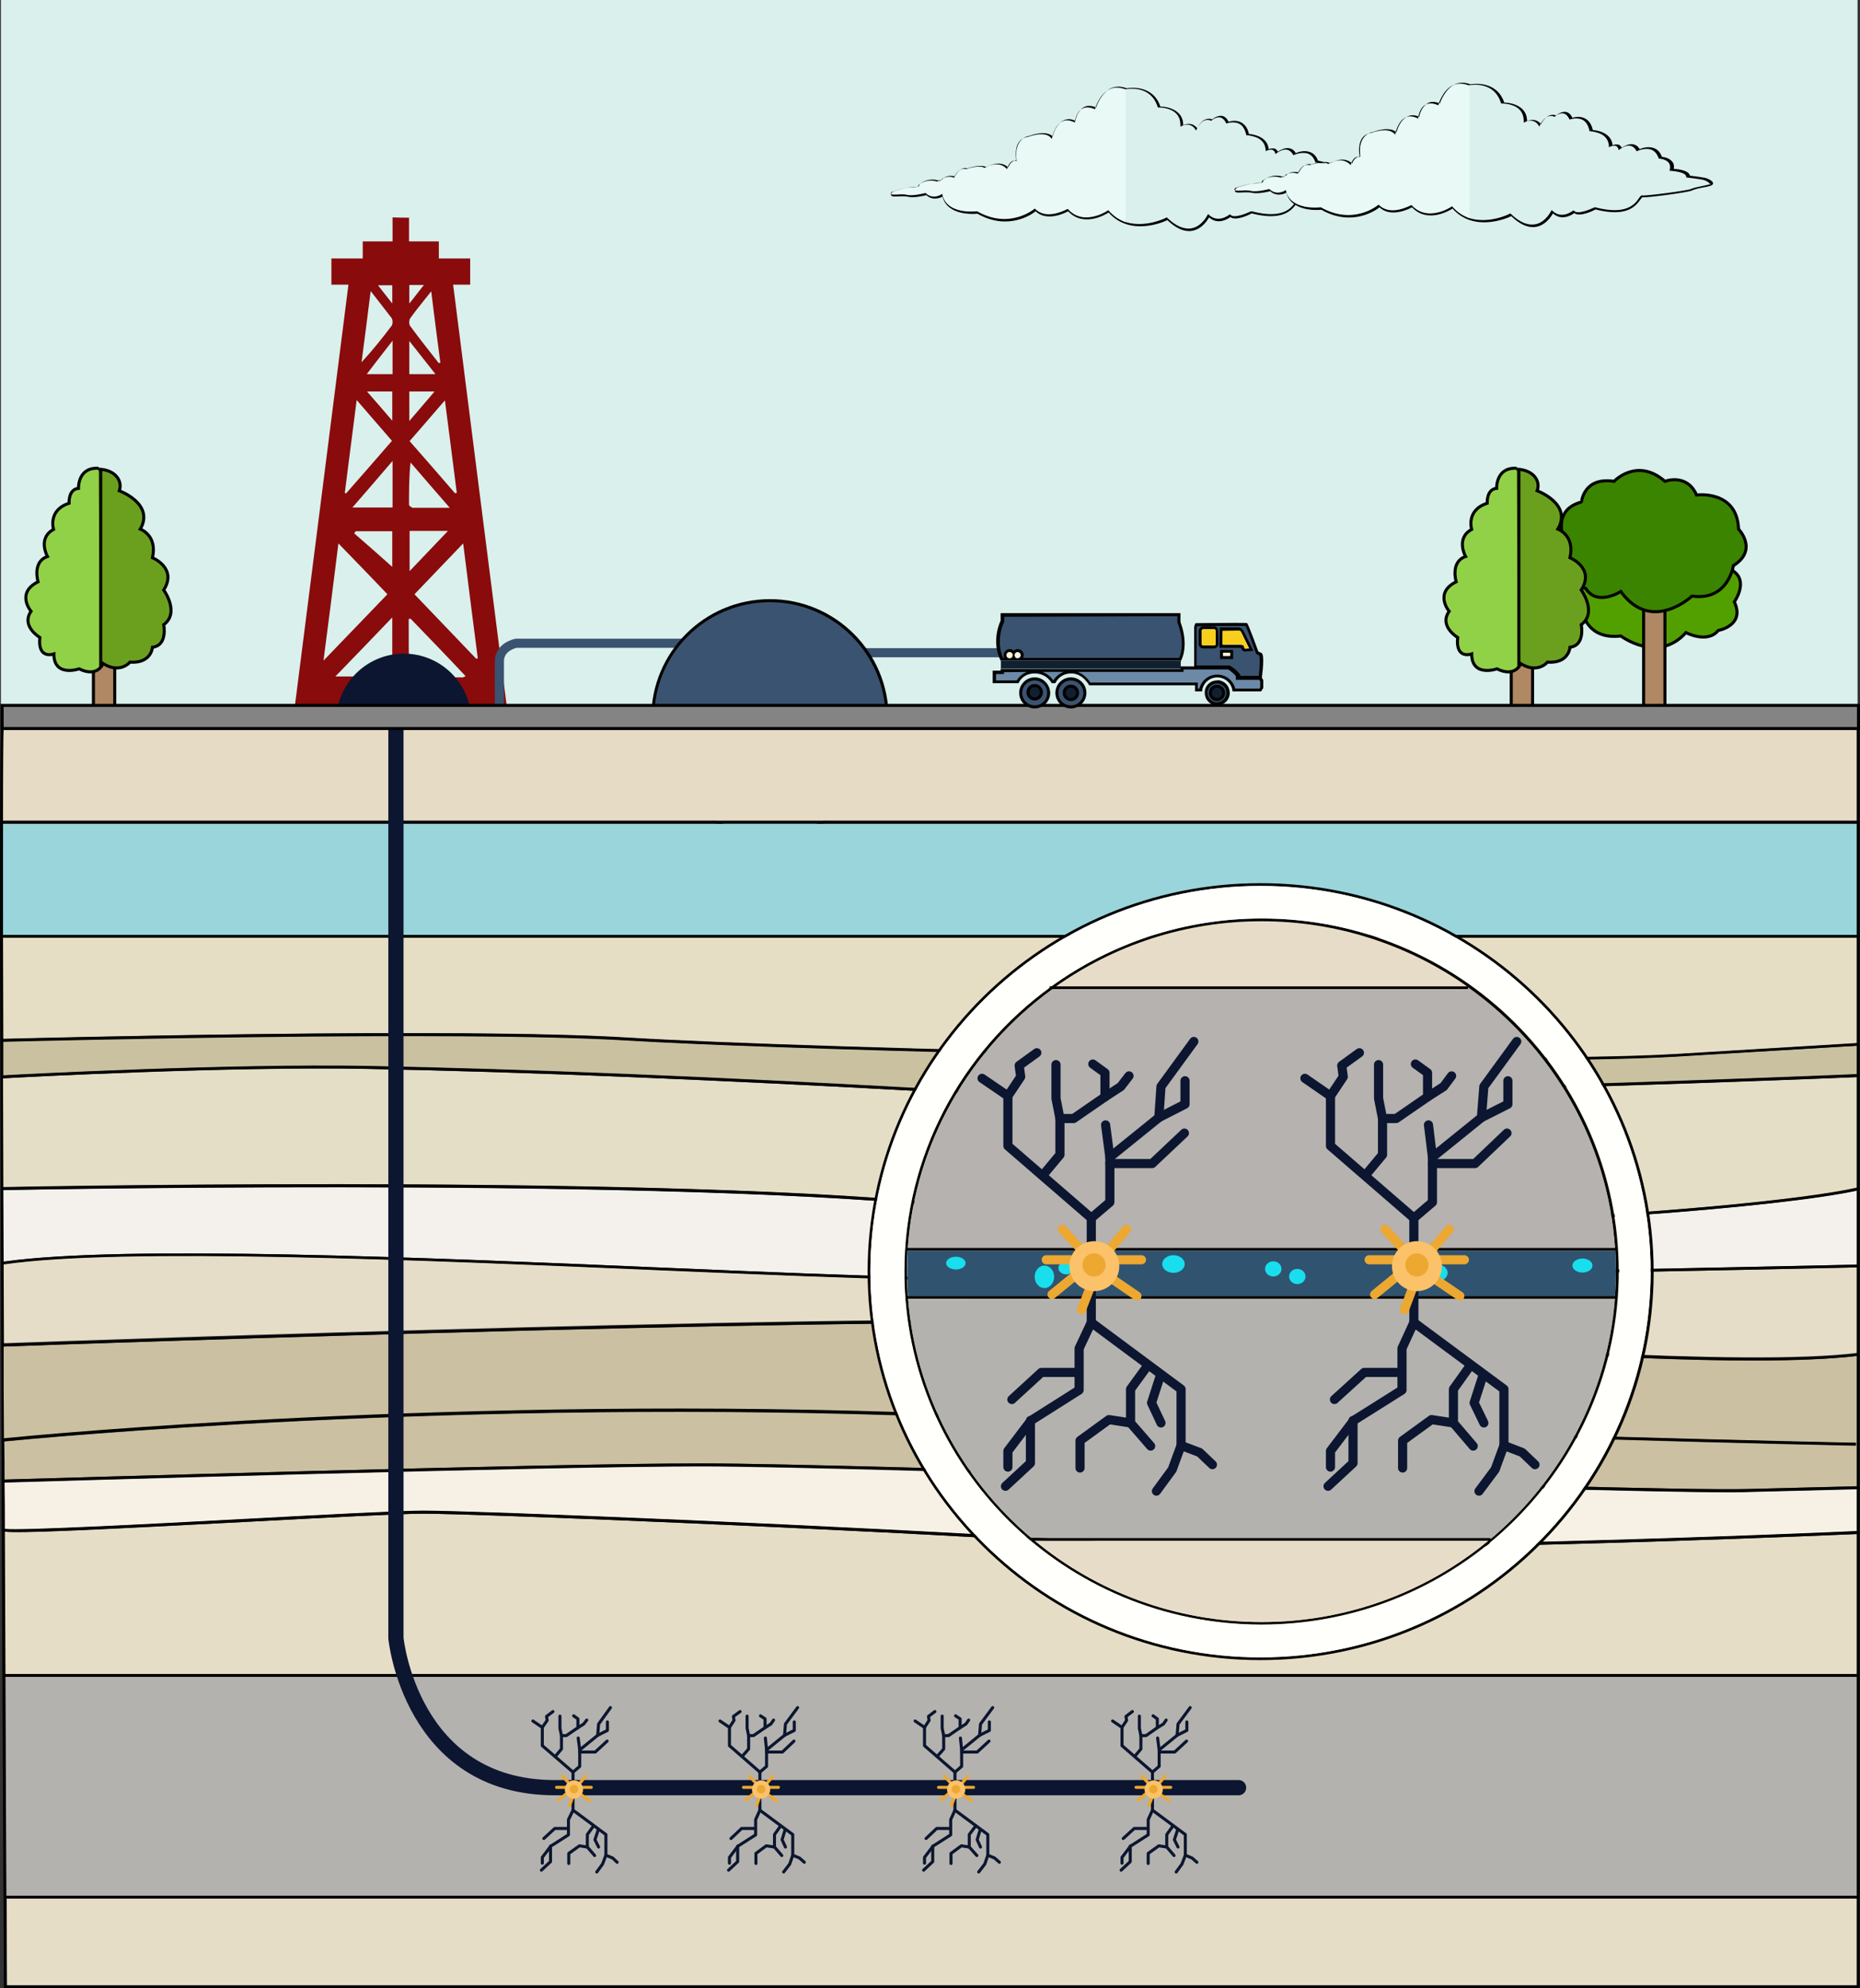 <?xml version="1.0" encoding="UTF-8" standalone="no"?>
<!-- Generator: Adobe Illustrator 24.0.0, SVG Export Plug-In . SVG Version: 6.00 Build 0)  -->

<svg
   version="1.1"
   id="Capa_1"
   x="0px"
   y="0px"
   viewBox="0 0 611.2 653"
   xml:space="preserve"
   sodipodi:docname="sostenibilidad_11a.svg"
   width="611.2"
   height="653"
   inkscape:version="1.1.1 (3bf5ae0d25, 2021-09-20)"
   xmlns:inkscape="http://www.inkscape.org/namespaces/inkscape"
   xmlns:sodipodi="http://sodipodi.sourceforge.net/DTD/sodipodi-0.dtd"
   xmlns="http://www.w3.org/2000/svg"
   xmlns:svg="http://www.w3.org/2000/svg"><rect x="0" y="0" width="611.2" height="653" fill="#333333" stroke="none"/><defs
   id="defs581" /><sodipodi:namedview
   id="namedview579"
   pagecolor="#ffffff"
   bordercolor="#666666"
   borderopacity="1.0"
   inkscape:pageshadow="2"
   inkscape:pageopacity="0.0"
   inkscape:pagecheckerboard="0"
   showgrid="false"
   inkscape:zoom="0.75537771"
   inkscape:cx="301.83575"
   inkscape:cy="351.47979"
   inkscape:window-width="1600"
   inkscape:window-height="835"
   inkscape:window-x="0"
   inkscape:window-y="32"
   inkscape:window-maximized="1"
   inkscape:current-layer="Capa_1" />
<style
   type="text/css"
   id="style2">
	.st0{fill:#D9F0ED;}
	.st1{fill:#890B0B;}
	.st2{fill:none;stroke:#3A5370;stroke-width:3;stroke-miterlimit:10;}
	.st3{fill:#3A5370;}
	.st4{fill:#020100;}
	.st5{fill:#51A000;stroke:#010200;stroke-miterlimit:10;}
	.st6{fill:#B08863;stroke:#010200;stroke-miterlimit:10;}
	.st7{fill:#3B8400;stroke:#010200;stroke-miterlimit:10;}
	.st8{fill:#91D147;stroke:#010200;stroke-miterlimit:10;}
	.st9{fill:#6BA01F;stroke:#010200;stroke-miterlimit:10;}
	.st10{fill:none;stroke:#010200;stroke-miterlimit:10;}
	.st11{fill:#0C1630;}
	.st12{fill:#E6DDC6;}
	.st13{fill:#B3B2AE;}
	.st14{fill:#E5DDC6;}
	.st15{fill:#F6F1E4;}
	.st16{fill:#CBC0A1;}
	.st17{fill:#E5DDC7;}
	.st18{fill:#F4F1EC;}
	.st19{fill:#E5DEC6;}
	.st20{fill:#CAC1A0;}
	.st21{fill:#E6DDC5;}
	.st22{fill:#99D5DB;}
	.st23{fill:#E6DCC6;}
	.st24{fill:none;stroke:#0C1630;stroke-width:5;stroke-linecap:round;stroke-linejoin:round;stroke-miterlimit:10;}
	.st25{fill:#FFFFFB;}
	.st26{fill:#305370;}
	.st27{fill:#E6DCC8;}
	.st28{fill:#B5B2AF;}
	.st29{fill:#18DEED;}
	.st30{fill:none;stroke:#0C1630;stroke-width:3;stroke-linecap:round;stroke-linejoin:round;stroke-miterlimit:10;}
	.st31{fill:none;stroke:#ECA831;stroke-width:3;stroke-linecap:round;stroke-linejoin:round;stroke-miterlimit:10;}
	.st32{fill:#FBC269;}
	.st33{fill:#ECA831;}
	.st34{fill:none;stroke:#0C1630;stroke-linecap:round;stroke-linejoin:round;stroke-miterlimit:10;}
	.st35{fill:none;stroke:#ECA831;stroke-linecap:round;stroke-linejoin:round;stroke-miterlimit:10;}
	.st36{fill:#848484;stroke:#000000;stroke-miterlimit:10;}
	.st37{fill:#6C8AA8;}
	.st38{fill:#FAF4DC;}
	.st39{fill:#F9CF1E;}
	.st40{fill:#102030;}
	.st41{fill:none;}
	.st42{fill:#020000;}
	.st43{fill:#E8F9F6;}
</style>
<g
   id="g576"
   transform="translate(-173.9,-49)">
	<rect
   x="174.2"
   y="49"
   class="st0"
   width="610.1"
   height="234.2"
   id="rect4" />
	<path
   class="st1"
   d="m 308.3,120.5 c 0,2.7 0,5.1 0,7.8 3.4,0 6.5,0 9.8,0 0,1.9 0,3.6 0,5.6 3.5,0 6.9,0 10.3,0 0,3 0,5.7 0,8.6 -1.8,0 -3.6,0 -5.6,0 6,47.1 11.9,93.8 17.9,140.7 -23.5,0 -46.7,0 -70.2,0 6,-46.9 11.9,-93.6 17.9,-140.7 -2,0 -3.8,0 -5.6,0 0,-2.9 0,-5.6 0,-8.6 3.4,0 6.8,0 10.3,0 0,-2 0,-3.6 0,-5.6 3.3,0 6.4,0 9.8,0 0,-2.7 0,-5.2 0,-7.9 1.9,0.1 3.4,0.1 5.4,0.1 z M 280.2,266 c 7.3,-7.6 14.1,-14.6 21,-21.8 -5.3,-5.6 -10.5,-10.9 -16.1,-16.7 -1.6,13 -3.2,25.4 -4.9,38.5 z m 50.2,-0.6 c 0.2,-0.1 0.4,-0.1 0.5,-0.2 -1.6,-12.4 -3.2,-24.8 -4.8,-37.7 -5.6,5.8 -10.7,11.2 -16,16.7 6.9,7.2 13.6,14.2 20.3,21.2 z m -7,-54.4 c 0.2,0 0.4,-0.1 0.6,-0.1 -1.3,-10 -2.5,-19.9 -3.9,-30.4 -4.1,4.8 -7.9,9.1 -11.6,13.4 5.1,5.8 10,11.4 14.9,17.1 z m -20.7,-17.2 c -3.8,-4.4 -7.5,-8.7 -11.6,-13.4 -1.4,10.6 -2.6,20.6 -3.9,30.5 0.1,0.1 0.3,0.1 0.4,0.2 5,-5.7 10,-11.4 15.1,-17.3 z m 6.1,58.4 c -0.2,0.1 -0.4,0.1 -0.6,0.1 0,5.9 0,11.8 0.1,17.8 0,0.5 1,1.2 1.6,1.3 5.3,0.1 10.7,0.1 16,0.1 0.2,0 0.5,-0.2 1,-0.4 -6.1,-6.5 -12.1,-12.7 -18.1,-18.9 z m -24.7,19 c 6.6,0 12.6,0 18.7,0 0,-6.5 0,-12.7 0,-19.4 -6.3,6.6 -12.3,12.8 -18.7,19.4 z m 31.5,-126.5 c -2.5,3.2 -4.8,5.9 -6.8,8.7 -0.5,0.6 -0.6,2.1 -0.1,2.7 3,4.1 6.2,8.1 9.4,12.2 0.1,-0.1 0.3,-0.1 0.5,-0.2 -1,-7.6 -2,-15.2 -3,-23.4 z m -19.9,-0.1 c -1,8.2 -2,15.8 -3,23.4 3.6,-3.9 6.8,-7.9 9.9,-12 0.4,-0.6 0.4,-1.9 0,-2.5 -2.1,-2.8 -4.3,-5.5 -6.9,-8.9 z m 26,71.2 c -4.6,-5.3 -8.8,-10.1 -12.9,-14.9 -0.5,4.8 -0.5,9.4 -0.5,13.9 0,0.3 0.8,0.9 1.2,1 3.9,0 7.7,0 12.2,0 z m -18.8,-15.4 c -4.5,5.3 -8.7,10.1 -13.2,15.3 4.7,0 8.9,0 13.2,0 0,-5 0,-9.8 0,-15.3 z m 5.6,23 c 0,4.4 0,8.6 0,13.2 4.3,-4.5 8.3,-8.7 12.6,-13.2 -4.6,0 -8.5,0 -12.6,0 z m -17.7,0.1 c -0.2,0.2 -0.3,0.4 -0.5,0.7 4.4,3.8 8.7,7.6 12.5,11 0,-3.2 0,-7.4 0,-11.7 -4.1,0 -8,0 -12,0 z M 317,171.9 c -3,-3.8 -5.6,-7.1 -8.6,-10.9 0,4 0,7.4 0,10.9 2.8,0 5.5,0 8.6,0 z m -14.1,-11 c -3,3.9 -5.7,7.3 -8.5,11 3.1,0 5.8,0 8.5,0 0,-3.5 0,-6.9 0,-11 z m 5.5,26.4 c 3,-3.5 5.5,-6.4 8.3,-9.7 -3.1,0 -5.6,0 -8.3,0 0,3.1 0,6 0,9.7 z m -13.9,-9.7 c 2.9,3.3 5.5,6.3 8.3,9.6 0,-3.6 0,-6.6 0,-9.6 -2.7,0 -5.2,0 -8.3,0 z m 18.7,-35 c -1.8,0 -3.2,0 -4.8,0 0,1.9 0,3.7 0,6.1 1.8,-2.2 3.1,-4 4.8,-6.1 z m -10.4,6.1 c 0,-2.4 0,-4.2 0,-6 -1.6,0 -3,0 -4.7,0 1.7,2.1 3,3.9 4.7,6 z"
   id="path6" />
	<path
   class="st2"
   d="m 408.4,260.3 h -64.9 c 0,0 -5.5,1 -5.5,5.9 0,4.9 0,18.6 0,18.6"
   id="path8" />
	<line
   class="st2"
   x1="453.5"
   y1="263.4"
   x2="509.7"
   y2="263.4"
   id="line10" />
	<g
   id="g16">
		<circle
   class="st3"
   cx="426.9"
   cy="284.8"
   id="ellipse12"
   r="38.5" />
		<path
   class="st4"
   d="m 426.9,246.8 c 21,0 38,17.1 38,38 0,21 -17.1,38 -38,38 -20.9,0 -38,-17.1 -38,-38 -0.1,-21 17,-38 38,-38 m 0,-1 c -21.6,0 -39,17.5 -39,39 0,21.5 17.5,39 39,39 21.5,0 39,-17.5 39,-39 0,-21.6 -17.5,-39 -39,-39 z"
   id="path14" />
	</g>
	<g
   id="g24">
		<path
   class="st5"
   d="m 730,230.2 c 0,0 -6.9,-5.9 -15.3,0 0,0 -6.6,-2 -9.5,3.3 0,0 -12.2,-1.3 -12.7,8.3 0,0 -6.1,5 1.6,8.8 0,0 1.6,8.6 12.4,7.3 0,0 12.2,9.2 21.4,-1.1 0,0 7.1,3.7 10.6,-0.7 0,0 9,-1.6 5.3,-9.4 0,0 6.6,-9.2 -4,-11.6 0,0.1 -0.5,-6 -9.8,-4.9 z"
   id="path18" />
		<rect
   x="714"
   y="239.9"
   class="st6"
   width="7"
   height="42.6"
   id="rect20" />
		<path
   class="st7"
   d="m 704.3,207.1 c 0,0 7.5,-8 16.7,0 0,0 7.2,-2.8 10.4,4.5 0,0 13.3,-1.8 13.8,11.2 0,0 6.6,6.8 -1.7,12 0,0 -1.7,11.7 -13.6,10 0,0 -13.3,12.5 -23.4,-1.5 0,0 -7.8,5 -11.5,-1 0,0 -9.8,-2.2 -5.8,-12.7 0,0 -7.2,-12.5 4.3,-15.7 0.2,-0.1 0.7,-8.3 10.8,-6.8 z"
   id="path22" />
	</g>
	<g
   id="g36">
		<rect
   x="670.5"
   y="239.9"
   class="st6"
   width="7"
   height="42.6"
   id="rect26" />
		<g
   id="g32">
			<path
   class="st8"
   d="m 673.8,266.7 c 0,0 -1.7,5.1 -8,2 0,0 -8.3,2.9 -8.3,-4.9 0,0 -5.4,2 -4.6,-5.4 0,0 -6.3,-3.7 -2.8,-8.6 0,0 -5.1,-6 2.3,-9.7 0,0 -2,-6.6 3.1,-8.3 0,0 -3.4,-6 2,-8.9 0,0 -2,-6.3 5.1,-8.6 0,0 -0.3,-4.6 3.1,-4.9 0,0 -0.3,-6.6 6,-6.6 0.2,0 0.4,0 0.6,0"
   id="path28" />
			<path
   class="st9"
   d="m 672.2,203.1 c 5.8,0.2 8,4.1 6.8,7.1 0,0 11.7,4.3 6.8,12.6 0,0 5.7,2 4,9.4 0,0 8.3,3.4 3.7,10.6 0,0 5.4,7.4 0,11.4 0,0 1.4,6.8 -3.7,7.4 0,0 -0.3,5.4 -7.4,4.9 0,0 -3.5,4.3 -9.5,0"
   id="path30" />
		</g>
		<line
   class="st10"
   x1="673"
   y1="202.9"
   x2="673"
   y2="268"
   id="line34" />
	</g>
	<g
   id="g48">
		<rect
   x="204.6"
   y="239.9"
   class="st6"
   width="7"
   height="42.6"
   id="rect38" />
		<g
   id="g44">
			<path
   class="st8"
   d="m 207.9,266.7 c 0,0 -1.7,5.1 -8,2 0,0 -8.3,2.9 -8.3,-4.9 0,0 -5.4,2 -4.6,-5.4 0,0 -6.3,-3.7 -2.9,-8.6 0,0 -5.1,-6 2.3,-9.7 0,0 -2,-6.6 3.1,-8.3 0,0 -3.4,-6 2,-8.9 0,0 -2,-6.3 5.1,-8.6 0,0 -0.3,-4.6 3.1,-4.9 0,0 -0.3,-6.6 6,-6.6 0.2,0 0.4,0 0.6,0"
   id="path40" />
			<path
   class="st9"
   d="m 206.2,203.1 c 5.9,0.2 8,4.1 6.9,7.1 0,0 11.7,4.3 6.9,12.6 0,0 5.7,2 4,9.4 0,0 8.3,3.4 3.7,10.6 0,0 5.4,7.4 0,11.4 0,0 1.4,6.8 -3.7,7.4 0,0 -0.3,5.4 -7.4,4.9 0,0 -3.5,4.3 -9.5,0"
   id="path42" />
		</g>
		<line
   class="st10"
   x1="207"
   y1="202.9"
   x2="207"
   y2="268"
   id="line46" />
	</g>
	<circle
   class="st11"
   cx="306.6"
   cy="285.9"
   r="22.2"
   id="circle50" />
	<g
   id="g470">
		<path
   d="m 174.9,287.5 v 0 h -0.4 c -0.4,0.2 -0.6,0.3 -0.6,65.2 0.1,34.3 0.2,82.1 0.4,142.1 0.1,19.1 0.1,38.3 0.2,56.8 v 0.2 c 0.3,80.4 0.7,148.8 0.7,149.7 V 702 H 785 V 287.5 Z M 784,701.1 H 176.2 c 0,-2.3 -0.1,-12.6 -0.1,-28.5 v -0.9 c -0.1,-18.1 -0.2,-43.1 -0.3,-71.9 v -0.9 c -0.1,-14.8 -0.1,-30.5 -0.2,-46.8 0,-0.3 0,-0.6 0,-0.9 0,-5.1 0,-10.2 -0.1,-15.3 0,-0.3 0,-0.6 0,-0.9 0,-4.2 0,-8.3 -0.1,-12.5 v -0.9 c -0.1,-10 -0.1,-20.2 -0.1,-30.3 v -0.9 c 0,-8.7 -0.1,-17.4 -0.1,-26 0,-0.3 0,-0.6 0,-0.9 0,-7.9 -0.1,-15.8 -0.1,-23.5 0,-0.3 0,-0.6 0,-0.9 0,-12.3 -0.1,-24.2 -0.1,-35.7 0,-0.3 0,-0.6 0,-0.9 0,-3.8 0,-7.5 0,-11.1 v -0.9 c 0,-11.8 -0.1,-22.9 -0.1,-33.2 v -0.9 c 0,-13.9 0,-26.3 0,-36.5 V 319 c 0,-17.1 0.1,-28.1 0.2,-30.2 H 784 Z"
   id="path52" />
		<path
   class="st12"
   d="m 784,672.6 v 28.5 H 176.2 c 0,-2.3 -0.1,-12.6 -0.1,-28.5 z"
   id="path54" />
		<path
   class="st13"
   d="m 784,599.8 v 71.9 H 176 c -0.1,-18.1 -0.2,-43.1 -0.3,-71.9 z"
   id="path56" />
		<path
   class="st14"
   d="m 784,552.9 v 46 H 175.7 c -0.1,-14.8 -0.1,-30.5 -0.2,-46.8 4.8,0.5 26.5,-0.5 79.2,-3.2 26.2,-1.4 51,-2.7 58.2,-2.7 16.9,0 137.2,4.8 216.6,9.8 17.9,1.1 41.4,1.6 66.8,1.6 81.3,0 182.5,-4.5 187.7,-4.7 z"
   id="path58" />
		<path
   class="st15"
   d="M 784,538.2 V 552 c -6,0.3 -179,7.9 -254.4,3.1 -79.4,-5 -199.8,-9.8 -216.7,-9.8 -7.2,0 -32,1.3 -58.2,2.7 -33.2,1.8 -74.3,3.9 -79.2,3.3 0,-5.1 0,-10.2 -0.1,-15.3 11.2,-0.3 177.2,-5.3 229,-5.3 25.7,0 97.8,2.2 167.5,4.2 70.8,2.1 143.8,4.3 170.4,4.3 2.5,0 4.6,0 6.2,-0.1 z"
   id="path60" />
		<path
   class="st16"
   d="m 784,494.4 v 42.8 l -35.6,0.9 c -19,0.5 -99.1,-1.9 -176.5,-4.2 -69.7,-2.1 -141.8,-4.2 -167.5,-4.2 -51.9,0 -217.7,5 -229,5.3 0,-4.2 0,-8.3 -0.1,-12.5 9.3,-0.9 148.7,-14.4 309.9,-8 166,6.6 297.1,9.4 298.4,9.4 V 523 c -1.3,0 -132.4,-2.8 -298.4,-9.4 -160.7,-6.4 -299.8,7 -310,8 -0.1,-10 -0.1,-20.2 -0.1,-30.3 18,-0.6 312,-11 374.8,-6.7 10.3,0.7 22.2,1.6 34.7,2.5 52.7,3.9 120.5,8.8 165.9,8.8 13.6,-0.1 25,-0.5 33.5,-1.5 z"
   id="path62" />
		<path
   class="st17"
   d="m 784,465.3 v 28.1 c -37.3,4.5 -130.8,-2.4 -199.1,-7.4 -12.6,-0.9 -24.5,-1.8 -34.8,-2.5 -62.8,-4.3 -356.5,6 -374.9,6.7 0,-8.7 -0.1,-17.4 -0.1,-26 38.9,-5.6 137.4,-1.4 216.6,2 33.2,1.4 62,2.6 82.8,3 7.9,0.1 17.9,0.2 29.3,0.2 89,0.1 268.1,-3.8 280.2,-4.1 z"
   id="path64" />
		<path
   class="st18"
   d="m 784,440 v 24.4 c -13.5,0.3 -240.1,5.3 -309.4,4 -20.8,-0.4 -49.5,-1.6 -82.8,-3 -79.2,-3.4 -177.7,-7.5 -216.7,-2 0,-7.9 -0.1,-15.8 -0.1,-23.5 14.1,-0.3 240.2,-4.5 324,7.2 27.4,3.8 62.4,5.3 98.7,5.3 78.1,-0.1 161.6,-6.9 186.3,-12.4 z"
   id="path66" />
		<path
   class="st19"
   d="m 784,402.8 v 36.3 c -35.8,8 -198.6,19 -284.8,7 -83.9,-11.6 -310,-7.5 -324.2,-7.2 0,-12.3 -0.1,-24.2 -0.1,-35.7 6.8,-0.4 74.5,-3.9 119.6,-3.1 51.8,1 113,3.5 187.2,7.6 15.2,0.9 35.8,1.2 59,1.2 95.7,0 237.1,-5.9 243.3,-6.1 z"
   id="path68" />
		<path
   class="st20"
   d="m 784,392.5 v 9.3 c -6.9,0.3 -224.1,9.3 -302.2,4.9 -74.1,-4.1 -135.4,-6.6 -187.2,-7.6 -45,-0.8 -112.6,2.7 -119.6,3.1 0,-3.8 0,-7.5 0,-11.1 9.7,-0.3 149.3,-3.9 205.4,-0.4 46.4,2.8 188.8,6.5 279.5,6.5 27.8,0 50.7,-0.4 64.5,-1.2 z"
   id="path70" />
		<path
   class="st21"
   d="m 784,357 v 34.6 l -59.7,3.6 c -59,3.5 -283.4,-1.7 -343.9,-5.4 -56.1,-3.4 -195.5,0.2 -205.4,0.4 0,-11.8 -0.1,-22.9 -0.1,-33.2 z"
   id="path72" />
		<path
   class="st22"
   d="m 784,319.6 v 36.5 H 174.9 c 0,-13.9 0,-26.3 0,-36.5 z"
   id="path74" />
		<path
   class="st23"
   d="m 784,288.4 v 30.2 H 174.9 c 0,-17.1 0.1,-28.1 0.2,-30.2 z"
   id="path76" />
		<rect
   x="174.2"
   y="318.6"
   width="610.2"
   height="0.9"
   id="rect78" />
		<rect
   x="174.9"
   y="356.1"
   width="609.6"
   height="0.9"
   id="rect80" />
		<path
   d="M 784.2,392.5 H 784 l -59.7,3.6 c -13.8,0.8 -36.8,1.2 -64.5,1.2 -90.7,0 -233.1,-3.7 -279.5,-6.5 -56.1,-3.4 -195.7,0.2 -205.4,0.4 -0.3,0 -0.5,0 -0.5,0 v -0.9 c 0.1,0 0.2,0 0.6,0 10,-0.3 149.4,-3.9 205.4,-0.4 60.6,3.7 285,8.9 343.9,5.4 l 59.7,-3.6 h 0.2 z"
   id="path82" />
		<path
   d="m 784.2,402.8 c 0,0 -0.1,0 -0.2,0 -6.2,0.3 -147.6,6.1 -243.3,6.1 -23.2,0 -43.7,-0.4 -59,-1.2 -74.1,-4.1 -135.3,-6.6 -187.2,-7.6 -45,-0.9 -112.8,2.7 -119.6,3.1 -0.3,0 -0.5,0 -0.6,0 l -0.1,-0.9 c 0,0 0.2,0 0.6,0 7,-0.4 74.6,-3.9 119.6,-3.1 51.8,1 113.1,3.5 187.2,7.6 78.2,4.4 295.4,-4.6 302.2,-4.9 0.1,0 0.1,0 0.2,0 z"
   id="path84" />
		<path
   d="m 784.8,439.9 c -0.2,0.1 -0.5,0.1 -0.7,0.2 -24.7,5.4 -108.3,12.2 -186.2,12.3 -36.3,0 -71.4,-1.5 -98.7,-5.3 -83.8,-11.6 -309.9,-7.4 -324,-7.2 -0.4,0 -0.6,0 -0.7,0 V 439 c 0.1,0 0.3,0 0.7,0 14.2,-0.3 240.3,-4.5 324.2,7.2 86.1,11.9 249,0.9 284.8,-7 0.2,0 0.3,-0.1 0.5,-0.1 z"
   id="path86" />
		<path
   d="m 784.7,465.3 c -0.1,0 -0.3,0 -0.6,0 -12.2,0.3 -191.2,4.2 -280.1,4.2 -11.5,0 -21.4,-0.1 -29.3,-0.2 -20.8,-0.4 -49.5,-1.6 -82.8,-3 -79.3,-3.4 -177.8,-7.6 -216.6,-2 -0.2,0 -0.5,0.1 -0.7,0.1 l -0.1,-0.9 c 0.3,0 0.6,-0.1 0.8,-0.1 39,-5.5 137.5,-1.4 216.7,2 33.2,1.4 62,2.6 82.8,3 69.3,1.3 296,-3.7 309.4,-4 0.3,0 0.5,0 0.6,0 z"
   id="path88" />
		<path
   d="m 784.3,494.4 c -0.1,0 -0.2,0 -0.2,0 -8.5,1 -20,1.5 -33.3,1.5 -45.4,0 -113.1,-5 -165.9,-8.8 -12.6,-0.9 -24.5,-1.8 -34.7,-2.5 -62.8,-4.3 -356.8,6 -374.8,6.7 -0.5,0 -0.8,0 -0.8,0 v -0.9 c 0.1,0 0.4,0 0.9,0 18.4,-0.6 312.1,-11 374.9,-6.7 10.3,0.7 22.2,1.6 34.8,2.5 68.3,5 161.9,11.8 199.1,7.4 0,0 0.1,0 0.1,0 z"
   id="path90" />
		<path
   d="m 783.8,522.9 v 0.9 c -1.3,0 -132.4,-2.8 -298.4,-9.4 -161.2,-6.4 -300.6,7.1 -309.9,8 -0.3,0 -0.4,0 -0.5,0 l -0.1,-0.9 c 0.1,0 0.2,0 0.6,-0.1 10.2,-1 149.3,-14.4 310,-8 165.9,6.8 297,9.5 298.3,9.5 z"
   id="path92" />
		<path
   d="m 784.7,538.1 h -0.6 l -35.5,0.9 c -1.6,0 -3.7,0.1 -6.2,0.1 -26.5,0 -99.5,-2.2 -170.4,-4.3 -69.7,-2.1 -141.8,-4.2 -167.5,-4.2 -51.9,0 -217.9,5 -229,5.3 -0.3,0 -0.5,0 -0.6,0 V 535 c 0.1,0 0.2,0 0.6,0 11.3,-0.3 177.2,-5.3 229,-5.3 25.7,0 97.8,2.2 167.5,4.2 77.4,2.3 157.5,4.7 176.5,4.2 l 35.6,-0.9 h 0.6 z"
   id="path94" />
		<path
   d="m 784.2,552.9 c 0,0 -0.1,0 -0.2,0 -5.2,0.2 -106.5,4.7 -187.7,4.7 -25.4,0 -48.9,-0.4 -66.8,-1.6 -79.4,-5 -199.7,-9.8 -216.6,-9.8 -7.2,0 -32,1.3 -58.2,2.7 -52.7,2.8 -74.4,3.8 -79.2,3.2 -0.5,-0.1 -0.8,-0.1 -0.9,-0.2 -0.1,0 -0.1,-0.1 -0.1,-0.1 l 0.1,-0.1 0.6,-0.5 c 0,-0.1 -0.1,-0.1 -0.1,-0.1 0.1,0 0.2,0 0.4,0.1 4.8,0.6 45.9,-1.5 79.2,-3.3 26.2,-1.4 51,-2.7 58.2,-2.7 16.9,0 137.3,4.8 216.7,9.8 75.4,4.8 248.5,-2.8 254.4,-3.1 0.1,0 0.1,0 0.2,0 z"
   id="path96" />
		<rect
   x="174.9"
   y="598.9"
   width="609.3"
   height="0.9"
   id="rect98" />
		<rect
   x="175.3"
   y="671.7"
   width="608.9"
   height="0.9"
   id="rect100" />
		<path
   class="st24"
   d="m 304,288 v 299.1 c 0,0 4.8,49.1 52.2,49.1 47.4,0 224.7,0 224.7,0"
   id="path102" />
		<path
   class="st4"
   d="m 588.5,350.7 c -25.8,0 -49.8,8.3 -69.2,22.3 -0.2,0.1 -0.3,0.2 -0.5,0.3 -29,21.1 -47.8,55.1 -47.8,93.3 0,64 52.7,116 117.4,116 64.7,0 117.4,-52 117.4,-116 0,-64 -52.6,-115.9 -117.3,-115.9 z m 75.2,203.8 c -0.2,0.2 -0.5,0.4 -0.8,0.6 -20.2,16.7 -46.2,26.7 -74.5,26.7 -28.3,0 -54.3,-10 -74.5,-26.7 -0.4,-0.3 -0.8,-0.6 -1.1,-0.9 -22.8,-19.3 -38,-47.2 -40.5,-78.5 0,-0.3 0,-0.6 -0.1,-0.9 -0.2,-2.6 -0.3,-5.3 -0.3,-8 0,-2.3 0.1,-4.6 0.2,-6.9 0,-0.3 0,-0.6 0.1,-0.9 2.4,-34.8 20.5,-65.4 47.3,-84.9 0.4,-0.3 0.9,-0.6 1.3,-0.9 19.1,-13.5 42.4,-21.4 67.6,-21.4 25.2,0 48.5,7.9 67.6,21.4 0.1,0.1 0.2,0.1 0.3,0.2 27.4,19.5 45.9,50.4 48.3,85.6 0,0.3 0,0.5 0.1,0.8 0.1,2.3 0.2,4.7 0.2,7 0,2.7 -0.1,5.3 -0.3,8 0,0.3 0,0.6 -0.1,0.9 -2.4,31.4 -17.7,59.4 -40.8,78.8 z"
   id="path104" />
		<path
   class="st4"
   d="m 588.1,339.1 c -71.2,0 -129.1,57.2 -129.1,127.6 0,70.4 57.9,127.6 129.1,127.6 71.2,0 129.2,-57.2 129.2,-127.6 -0.1,-70.4 -58,-127.6 -129.2,-127.6 z m 0,254.3 c -70.7,0 -128.2,-56.8 -128.2,-126.7 0,-69.9 57.5,-126.7 128.2,-126.7 70.7,0 128.2,56.8 128.2,126.7 0,69.9 -57.5,126.7 -128.2,126.7 z"
   id="path106" />
		<path
   class="st25"
   d="m 588.1,340 c -70.7,0 -128.2,56.8 -128.2,126.7 0,69.9 57.5,126.7 128.2,126.7 70.7,0 128.2,-56.8 128.2,-126.7 C 716.3,396.8 658.8,340 588.1,340 Z m 0.4,242.7 c -64.7,0 -117.4,-52 -117.4,-116 0,-38.2 18.8,-72.2 47.8,-93.3 V 373 h 0.5 c 19.4,-14 43.3,-22.3 69.2,-22.3 64.7,0 117.4,52 117.4,116 -0.2,64 -52.8,116 -117.5,116 z"
   id="path108" />
		<path
   class="st26"
   d="m 704.9,466.7 c 0,2.7 -0.1,5.3 -0.3,8 H 472.3 c -0.2,-2.6 -0.3,-5.3 -0.3,-8 0,-2.3 0.1,-4.6 0.2,-6.9 h 232.5 v -0.1 c 0.1,2.3 0.2,4.7 0.2,7 z"
   id="path110" />
		<path
   class="st27"
   d="M 656,373 H 520.9 c 19.1,-13.5 42.4,-21.4 67.6,-21.4 25.1,0 48.5,8 67.5,21.4 z"
   id="path112" />
		<path
   class="st27"
   d="m 663,555.1 c -20.2,16.7 -46.2,26.7 -74.5,26.7 -28.3,0 -54.3,-10 -74.5,-26.7 z"
   id="path114" />
		<path
   class="st13"
   d="m 704.6,475.6 c -2.5,31.5 -17.8,59.5 -40.8,78.9 v -0.3 h -151 C 490,534.9 474.8,507 472.3,475.7 Z"
   id="path116" />
		<path
   class="st28"
   d="M 704.6,458.9 H 472.3 c 2.4,-34.8 20.5,-65.4 47.3,-84.9 h 136.7 v -0.7 c 27.4,19.4 45.9,50.3 48.3,85.6 z"
   id="path118" />
		<rect
   x="471.5"
   y="458.9"
   class="st4"
   width="233.2"
   height="0.9"
   id="rect120" />
		<rect
   x="471.9"
   y="474.7"
   class="st4"
   width="233.3"
   height="0.9"
   id="rect122" />
		<rect
   x="518.8"
   y="373"
   class="st4"
   width="137.5"
   height="0.9"
   id="rect124" />
		<rect
   x="512.5"
   y="554.2"
   class="st4"
   width="151.2"
   height="0.9"
   id="rect126" />
		<ellipse
   class="st29"
   cx="488"
   cy="463.9"
   rx="3.2"
   ry="2.1"
   id="ellipse128" />
		<ellipse
   class="st29"
   cx="517.1"
   cy="468.4"
   rx="3.2"
   ry="3.7"
   id="ellipse130" />
		<ellipse
   class="st29"
   cx="524.3"
   cy="465.5"
   rx="2.6"
   ry="2.1"
   id="ellipse132" />
		<ellipse
   class="st29"
   cx="559.5"
   cy="464.2"
   rx="3.7"
   ry="2.9"
   id="ellipse134" />
		<ellipse
   class="st29"
   cx="592.3"
   cy="465.8"
   rx="2.7"
   ry="2.5"
   id="ellipse136" />
		<ellipse
   class="st29"
   cx="600.2"
   cy="468.3"
   rx="2.7"
   ry="2.5"
   id="ellipse138" />
		<ellipse
   class="st29"
   cx="645.8"
   cy="467.1"
   rx="3.8"
   ry="2.9"
   id="ellipse140" />
		<ellipse
   class="st29"
   cx="693.9"
   cy="464.7"
   rx="3.3"
   ry="2.3"
   id="ellipse142" />
		<g
   id="g196">
			<g
   id="g176">
				<polyline
   class="st30"
   points="514.6,394.8 508.8,399 509.3,402.7 505.1,409 505.1,425.4 532.5,449.1 532.5,465.5 532.5,483.4       562,505.3 562,523.8 568.1,526.1 572.3,530.1     "
   id="polyline144" />
				<polyline
   class="st30"
   points="566.2,391.1 555.4,405.9 554.7,416.1 538.6,429.1 538.6,443.9 532.5,449.1     "
   id="polyline146" />
				<polyline
   class="st30"
   points="533,398.5 537,401.4 537,409.3 526.7,416.4 522.2,416.4 522.2,428.3 516.7,434.9     "
   id="polyline148" />
				<polyline
   class="st30"
   points="563.3,404 563.3,411.7 554.7,416.1     "
   id="polyline150" />
				<polyline
   class="st30"
   points="563.1,421.2 552.5,431.2 538.6,431.2     "
   id="polyline152" />
				<line
   class="st30"
   x1="496.6"
   y1="403.2"
   x2="505.1"
   y2="409"
   id="line154" />
				<polyline
   class="st30"
   points="520.9,398.7 520.9,409.8 522.2,416.4     "
   id="polyline156" />
				<polyline
   class="st30"
   points="537,409.3 542.2,405.9 544.9,402.4     "
   id="polyline158" />
				<polyline
   class="st30"
   points="532.5,483.4 528.5,491.9 528.5,505.6 512.7,515.6 505.1,525.6 505.1,530.9     "
   id="polyline160" />
				<polyline
   class="st30"
   points="504.3,537.2 512.5,529.6 512.5,515.6     "
   id="polyline162" />
				<polyline
   class="st30"
   points="506.4,508.7 516.1,499.8 528,499.8     "
   id="polyline164" />
				<polyline
   class="st30"
   points="551,497.6 545.4,505.3 545.4,516.4 552,524     "
   id="polyline166" />
				<line
   class="st30"
   x1="537.2"
   y1="418.5"
   x2="538.6"
   y2="429.1"
   id="line168" />
				<polyline
   class="st30"
   points="555.2,500.8 552.3,509.8 555.4,516.4     "
   id="polyline170" />
				<polyline
   class="st30"
   points="545.4,516.4 538.3,515.3 528.8,522.2 528.8,531.2     "
   id="polyline172" />
				<polyline
   class="st30"
   points="553.9,538.8 559.1,531.7 562,523.8     "
   id="polyline174" />
			</g>
			<line
   class="st31"
   x1="517.7"
   y1="462.8"
   x2="528.8"
   y2="462.8"
   id="line178" />
			<line
   class="st31"
   x1="538"
   y1="462.8"
   x2="549"
   y2="462.8"
   id="line180" />
			<line
   class="st31"
   x1="544.1"
   y1="452.8"
   x2="536.7"
   y2="461.5"
   id="line182" />
			<line
   class="st31"
   x1="523"
   y1="452.8"
   x2="529.6"
   y2="459.9"
   id="line184" />
			<line
   class="st31"
   x1="528.3"
   y1="467.1"
   x2="519.6"
   y2="474.2"
   id="line186" />
			<line
   class="st31"
   x1="532.8"
   y1="470.2"
   x2="529.3"
   y2="479.2"
   id="line188" />
			<line
   class="st31"
   x1="538.3"
   y1="468.4"
   x2="547.5"
   y2="474.7"
   id="line190" />
			<circle
   class="st32"
   cx="533.5"
   cy="464.9"
   r="8.2"
   id="circle192" />
			<circle
   class="st33"
   cx="533.4"
   cy="464.5"
   r="3.8"
   id="circle194" />
		</g>
		<g
   id="g250">
			<g
   id="g230">
				<polyline
   class="st30"
   points="620.6,394.8 614.8,399 615.3,402.7 611.1,409 611.1,425.4 638.5,449.1 638.5,465.5 638.5,483.4       668.1,505.3 668.1,523.8 674.1,526.1 678.3,530.1     "
   id="polyline198" />
				<polyline
   class="st30"
   points="672.3,391.1 661.5,405.9 660.7,416.1 644.6,429.1 644.6,443.9 638.5,449.1     "
   id="polyline200" />
				<polyline
   class="st30"
   points="639,398.5 643,401.4 643,409.3 632.7,416.4 628.2,416.4 628.2,428.3 622.7,434.9     "
   id="polyline202" />
				<polyline
   class="st30"
   points="669.4,404 669.4,411.7 660.7,416.1     "
   id="polyline204" />
				<polyline
   class="st30"
   points="669.1,421.2 658.6,431.2 644.6,431.2     "
   id="polyline206" />
				<line
   class="st30"
   x1="602.7"
   y1="403.2"
   x2="611.1"
   y2="409"
   id="line208" />
				<polyline
   class="st30"
   points="626.9,398.7 626.9,409.8 628.2,416.4     "
   id="polyline210" />
				<polyline
   class="st30"
   points="643,409.3 648.3,405.9 650.9,402.4     "
   id="polyline212" />
				<polyline
   class="st30"
   points="638.5,483.4 634.6,491.9 634.6,505.6 618.7,515.6 611.1,525.6 611.1,530.9     "
   id="polyline214" />
				<polyline
   class="st30"
   points="610.3,537.2 618.5,529.6 618.5,515.6     "
   id="polyline216" />
				<polyline
   class="st30"
   points="612.4,508.7 622.2,499.8 634,499.8     "
   id="polyline218" />
				<polyline
   class="st30"
   points="657,497.6 651.5,505.3 651.5,516.4 658,524     "
   id="polyline220" />
				<line
   class="st30"
   x1="643.3"
   y1="418.5"
   x2="644.6"
   y2="429.1"
   id="line222" />
				<polyline
   class="st30"
   points="661.2,500.8 658.3,509.8 661.5,516.4     "
   id="polyline224" />
				<polyline
   class="st30"
   points="651.5,516.4 644.3,515.3 634.8,522.2 634.8,531.2     "
   id="polyline226" />
				<polyline
   class="st30"
   points="659.9,538.8 665.2,531.7 668.1,523.8     "
   id="polyline228" />
			</g>
			<line
   class="st31"
   x1="623.8"
   y1="462.8"
   x2="634.8"
   y2="462.8"
   id="line232" />
			<line
   class="st31"
   x1="644"
   y1="462.8"
   x2="655.1"
   y2="462.8"
   id="line234" />
			<line
   class="st31"
   x1="650.1"
   y1="452.8"
   x2="642.7"
   y2="461.5"
   id="line236" />
			<line
   class="st31"
   x1="629"
   y1="452.8"
   x2="635.6"
   y2="459.9"
   id="line238" />
			<line
   class="st31"
   x1="634.3"
   y1="467.1"
   x2="625.6"
   y2="474.2"
   id="line240" />
			<line
   class="st31"
   x1="638.8"
   y1="470.2"
   x2="635.4"
   y2="479.2"
   id="line242" />
			<line
   class="st31"
   x1="644.3"
   y1="468.4"
   x2="653.6"
   y2="474.7"
   id="line244" />
			<circle
   class="st32"
   cx="639.5"
   cy="464.9"
   r="8.2"
   id="circle246" />
			<circle
   class="st33"
   cx="639.5"
   cy="464.5"
   r="3.8"
   id="circle248" />
		</g>
		<g
   id="g304">
			<g
   id="g284">
				<polyline
   class="st34"
   points="355.6,611.2 353.5,612.8 353.7,614.1 352.1,616.4 352.1,622.4 362.2,631.1 362.2,637.1       362.2,643.6 373,651.6 373,658.4 375.2,659.3 376.7,660.7     "
   id="polyline252" />
				<polyline
   class="st34"
   points="374.5,609.9 370.6,615.3 370.3,619 364.4,623.8 364.4,629.2 362.2,631.1     "
   id="polyline254" />
				<polyline
   class="st34"
   points="362.4,612.6 363.8,613.6 363.8,616.5 360,619.1 358.4,619.1 358.4,623.5 356.4,625.9     "
   id="polyline256" />
				<polyline
   class="st34"
   points="373.5,614.6 373.5,617.4 370.3,619     "
   id="polyline258" />
				<polyline
   class="st34"
   points="373.4,620.9 369.5,624.5 364.4,624.5     "
   id="polyline260" />
				<line
   class="st34"
   x1="349"
   y1="614.3"
   x2="352.1"
   y2="616.4"
   id="line262" />
				<polyline
   class="st34"
   points="357.9,612.7 357.9,616.7 358.4,619.1     "
   id="polyline264" />
				<polyline
   class="st34"
   points="363.8,616.5 365.7,615.3 366.7,614     "
   id="polyline266" />
				<polyline
   class="st34"
   points="362.2,643.6 360.7,646.7 360.7,651.7 354.9,655.4 352.1,659.1 352.1,661     "
   id="polyline268" />
				<polyline
   class="st34"
   points="351.8,663.3 354.8,660.5 354.8,655.4     "
   id="polyline270" />
				<polyline
   class="st34"
   points="352.6,652.9 356.2,649.6 360.5,649.6     "
   id="polyline272" />
				<polyline
   class="st34"
   points="368.9,648.8 366.9,651.6 366.9,655.7 369.3,658.5     "
   id="polyline274" />
				<line
   class="st34"
   x1="363.9"
   y1="619.9"
   x2="364.4"
   y2="623.8"
   id="line276" />
				<polyline
   class="st34"
   points="370.5,650 369.4,653.3 370.6,655.7     "
   id="polyline278" />
				<polyline
   class="st34"
   points="366.9,655.7 364.3,655.3 360.8,657.8 360.8,661.1     "
   id="polyline280" />
				<polyline
   class="st34"
   points="370,663.9 371.9,661.3 373,658.4     "
   id="polyline282" />
			</g>
			<line
   class="st35"
   x1="356.8"
   y1="636.1"
   x2="360.8"
   y2="636.1"
   id="line286" />
			<line
   class="st35"
   x1="364.2"
   y1="636.1"
   x2="368.2"
   y2="636.1"
   id="line288" />
			<line
   class="st35"
   x1="366.4"
   y1="632.4"
   x2="363.7"
   y2="635.6"
   id="line290" />
			<line
   class="st35"
   x1="358.7"
   y1="632.4"
   x2="361.1"
   y2="635"
   id="line292" />
			<line
   class="st35"
   x1="360.6"
   y1="637.7"
   x2="357.4"
   y2="640.3"
   id="line294" />
			<line
   class="st35"
   x1="362.3"
   y1="638.8"
   x2="361"
   y2="642.1"
   id="line296" />
			<line
   class="st35"
   x1="364.3"
   y1="638.1"
   x2="367.7"
   y2="640.5"
   id="line298" />
			<circle
   class="st32"
   cx="362.5"
   cy="636.8"
   r="3"
   id="circle300" />
			<circle
   class="st33"
   cx="362.5"
   cy="636.7"
   r="1.4"
   id="circle302" />
		</g>
		<g
   id="g358">
			<g
   id="g338">
				<polyline
   class="st34"
   points="417.1,611.2 414.9,612.8 415.1,614.1 413.6,616.4 413.6,622.4 423.6,631.1 423.6,637.1       423.6,643.6 434.4,651.6 434.4,658.4 436.6,659.3 438.2,660.7     "
   id="polyline306" />
				<polyline
   class="st34"
   points="436,609.9 432,615.3 431.7,619 425.8,623.8 425.8,629.2 423.6,631.1     "
   id="polyline308" />
				<polyline
   class="st34"
   points="423.8,612.6 425.3,613.6 425.3,616.5 421.5,619.1 419.9,619.1 419.9,623.5 417.8,625.9     "
   id="polyline310" />
				<polyline
   class="st34"
   points="434.9,614.6 434.9,617.4 431.7,619     "
   id="polyline312" />
				<polyline
   class="st34"
   points="434.8,620.9 431,624.5 425.8,624.5     "
   id="polyline314" />
				<line
   class="st34"
   x1="410.5"
   y1="614.3"
   x2="413.6"
   y2="616.4"
   id="line316" />
				<polyline
   class="st34"
   points="419.4,612.7 419.4,616.7 419.9,619.1     "
   id="polyline318" />
				<polyline
   class="st34"
   points="425.3,616.5 427.2,615.3 428.1,614     "
   id="polyline320" />
				<polyline
   class="st34"
   points="423.6,643.6 422.2,646.7 422.2,651.7 416.4,655.4 413.6,659.1 413.6,661     "
   id="polyline322" />
				<polyline
   class="st34"
   points="413.3,663.3 416.3,660.5 416.3,655.4     "
   id="polyline324" />
				<polyline
   class="st34"
   points="414.1,652.9 417.6,649.6 422,649.6     "
   id="polyline326" />
				<polyline
   class="st34"
   points="430.4,648.8 428.4,651.6 428.4,655.7 430.8,658.5     "
   id="polyline328" />
				<line
   class="st34"
   x1="425.4"
   y1="619.9"
   x2="425.8"
   y2="623.8"
   id="line330" />
				<polyline
   class="st34"
   points="431.9,650 430.9,653.3 432,655.7     "
   id="polyline332" />
				<polyline
   class="st34"
   points="428.4,655.7 425.7,655.3 422.3,657.8 422.3,661.1     "
   id="polyline334" />
				<polyline
   class="st34"
   points="431.4,663.9 433.4,661.3 434.4,658.4     "
   id="polyline336" />
			</g>
			<line
   class="st35"
   x1="418.2"
   y1="636.1"
   x2="422.3"
   y2="636.1"
   id="line340" />
			<line
   class="st35"
   x1="425.6"
   y1="636.1"
   x2="429.7"
   y2="636.1"
   id="line342" />
			<line
   class="st35"
   x1="427.9"
   y1="632.4"
   x2="425.2"
   y2="635.6"
   id="line344" />
			<line
   class="st35"
   x1="420.1"
   y1="632.4"
   x2="422.6"
   y2="635"
   id="line346" />
			<line
   class="st35"
   x1="422.1"
   y1="637.7"
   x2="418.9"
   y2="640.3"
   id="line348" />
			<line
   class="st35"
   x1="423.7"
   y1="638.8"
   x2="422.5"
   y2="642.1"
   id="line350" />
			<line
   class="st35"
   x1="425.7"
   y1="638.1"
   x2="429.1"
   y2="640.5"
   id="line352" />
			<circle
   class="st32"
   cx="424"
   cy="636.8"
   r="3"
   id="circle354" />
			<circle
   class="st33"
   cx="424"
   cy="636.7"
   r="1.4"
   id="circle356" />
		</g>
		<g
   id="g412">
			<g
   id="g392">
				<polyline
   class="st34"
   points="481.1,611.2 479,612.8 479.2,614.1 477.7,616.4 477.7,622.4 487.7,631.1 487.7,637.1       487.7,643.6 498.5,651.6 498.5,658.4 500.7,659.3 502.3,660.7     "
   id="polyline360" />
				<polyline
   class="st34"
   points="500.1,609.9 496.1,615.3 495.8,619 489.9,623.8 489.9,629.2 487.7,631.1     "
   id="polyline362" />
				<polyline
   class="st34"
   points="487.9,612.6 489.4,613.6 489.4,616.5 485.6,619.1 484,619.1 484,623.5 481.9,625.9     "
   id="polyline364" />
				<polyline
   class="st34"
   points="499,614.6 499,617.4 495.8,619     "
   id="polyline366" />
				<polyline
   class="st34"
   points="498.9,620.9 495,624.5 489.9,624.5     "
   id="polyline368" />
				<line
   class="st34"
   x1="474.6"
   y1="614.3"
   x2="477.7"
   y2="616.4"
   id="line370" />
				<polyline
   class="st34"
   points="483.5,612.7 483.5,616.7 484,619.1     "
   id="polyline372" />
				<polyline
   class="st34"
   points="489.4,616.5 491.3,615.3 492.2,614     "
   id="polyline374" />
				<polyline
   class="st34"
   points="487.7,643.6 486.3,646.7 486.3,651.7 480.5,655.4 477.7,659.1 477.7,661     "
   id="polyline376" />
				<polyline
   class="st34"
   points="477.4,663.3 480.4,660.5 480.4,655.4     "
   id="polyline378" />
				<polyline
   class="st34"
   points="478.2,652.9 481.7,649.6 486.1,649.6     "
   id="polyline380" />
				<polyline
   class="st34"
   points="494.5,648.8 492.4,651.6 492.4,655.7 494.9,658.5     "
   id="polyline382" />
				<line
   class="st34"
   x1="489.5"
   y1="619.9"
   x2="489.9"
   y2="623.8"
   id="line384" />
				<polyline
   class="st34"
   points="496,650 495,653.3 496.1,655.7     "
   id="polyline386" />
				<polyline
   class="st34"
   points="492.4,655.7 489.8,655.3 486.4,657.8 486.4,661.1     "
   id="polyline388" />
				<polyline
   class="st34"
   points="495.5,663.9 497.5,661.3 498.5,658.4     "
   id="polyline390" />
			</g>
			<line
   class="st35"
   x1="482.3"
   y1="636.1"
   x2="486.4"
   y2="636.1"
   id="line394" />
			<line
   class="st35"
   x1="489.7"
   y1="636.1"
   x2="493.8"
   y2="636.1"
   id="line396" />
			<line
   class="st35"
   x1="492"
   y1="632.4"
   x2="489.3"
   y2="635.6"
   id="line398" />
			<line
   class="st35"
   x1="484.2"
   y1="632.4"
   x2="486.6"
   y2="635"
   id="line400" />
			<line
   class="st35"
   x1="486.2"
   y1="637.7"
   x2="483"
   y2="640.3"
   id="line402" />
			<line
   class="st35"
   x1="487.8"
   y1="638.8"
   x2="486.5"
   y2="642.1"
   id="line404" />
			<line
   class="st35"
   x1="489.8"
   y1="638.1"
   x2="493.2"
   y2="640.5"
   id="line406" />
			<circle
   class="st32"
   cx="488.1"
   cy="636.8"
   r="3"
   id="circle408" />
			<circle
   class="st33"
   cx="488"
   cy="636.7"
   r="1.4"
   id="circle410" />
		</g>
		<g
   id="g466">
			<g
   id="g446">
				<polyline
   class="st34"
   points="546,611.2 543.9,612.8 544.1,614.1 542.6,616.4 542.6,622.4 552.6,631.1 552.6,637.1       552.6,643.6 563.4,651.6 563.4,658.4 565.6,659.3 567.2,660.7     "
   id="polyline414" />
				<polyline
   class="st34"
   points="565,609.9 561,615.3 560.7,619 554.8,623.8 554.8,629.2 552.6,631.1     "
   id="polyline416" />
				<polyline
   class="st34"
   points="552.8,612.6 554.2,613.6 554.2,616.5 550.5,619.1 548.8,619.1 548.8,623.5 546.8,625.9     "
   id="polyline418" />
				<polyline
   class="st34"
   points="563.9,614.6 563.9,617.4 560.7,619     "
   id="polyline420" />
				<polyline
   class="st34"
   points="563.8,620.9 559.9,624.5 554.8,624.5     "
   id="polyline422" />
				<line
   class="st34"
   x1="539.5"
   y1="614.3"
   x2="542.6"
   y2="616.4"
   id="line424" />
				<polyline
   class="st34"
   points="548.3,612.7 548.3,616.7 548.8,619.1     "
   id="polyline426" />
				<polyline
   class="st34"
   points="554.2,616.5 556.2,615.3 557.1,614     "
   id="polyline428" />
				<polyline
   class="st34"
   points="552.6,643.6 551.2,646.7 551.2,651.7 545.4,655.4 542.6,659.1 542.6,661     "
   id="polyline430" />
				<polyline
   class="st34"
   points="542.3,663.3 545.3,660.5 545.3,655.4     "
   id="polyline432" />
				<polyline
   class="st34"
   points="543,652.9 546.6,649.6 551,649.6     "
   id="polyline434" />
				<polyline
   class="st34"
   points="559.3,648.8 557.3,651.6 557.3,655.7 559.7,658.5     "
   id="polyline436" />
				<line
   class="st34"
   x1="554.3"
   y1="619.9"
   x2="554.8"
   y2="623.8"
   id="line438" />
				<polyline
   class="st34"
   points="560.9,650 559.8,653.3 561,655.7     "
   id="polyline440" />
				<polyline
   class="st34"
   points="557.3,655.7 554.7,655.3 551.2,657.8 551.2,661.1     "
   id="polyline442" />
				<polyline
   class="st34"
   points="560.4,663.9 562.3,661.3 563.4,658.4     "
   id="polyline444" />
			</g>
			<line
   class="st35"
   x1="547.2"
   y1="636.1"
   x2="551.2"
   y2="636.1"
   id="line448" />
			<line
   class="st35"
   x1="554.6"
   y1="636.1"
   x2="558.6"
   y2="636.1"
   id="line450" />
			<line
   class="st35"
   x1="556.8"
   y1="632.4"
   x2="554.1"
   y2="635.6"
   id="line452" />
			<line
   class="st35"
   x1="549.1"
   y1="632.4"
   x2="551.5"
   y2="635"
   id="line454" />
			<line
   class="st35"
   x1="551"
   y1="637.7"
   x2="547.9"
   y2="640.3"
   id="line456" />
			<line
   class="st35"
   x1="552.7"
   y1="638.8"
   x2="551.4"
   y2="642.1"
   id="line458" />
			<line
   class="st35"
   x1="554.7"
   y1="638.1"
   x2="558.1"
   y2="640.5"
   id="line460" />
			<circle
   class="st32"
   cx="553"
   cy="636.8"
   r="3"
   id="circle462" />
			<circle
   class="st33"
   cx="552.9"
   cy="636.7"
   r="1.4"
   id="circle464" />
		</g>
		<rect
   x="174.6"
   y="280.7"
   class="st36"
   width="610"
   height="7.6"
   id="rect468" />
	</g>
	<g
   id="g558">
		<g
   id="g476">
			<path
   class="st37"
   d="m 579.3,275.7 c -0.5,-2.7 -2.7,-4.6 -5.5,-4.6 -2.8,0 -5,2 -5.5,4.6 H 567 v -2 h -35 c -0.6,-0.9 -2.7,-3.9 -6.2,-3.9 -3.4,0 -5,2.3 -5.5,3.2 h -0.5 c -0.5,-0.8 -2.2,-3.2 -5.9,-3.2 -3.6,0 -5.1,2.3 -5.6,3.2 h -7.6 v -3.1 h 2.6 v -0.6 h 59.1 v -0.8 h 15.4 c 1.1,0.7 2.8,2 2.8,2.9 v 0.5 h 7.5 l 0.5,0.9 v 2.3 l -0.5,0.7 z"
   id="path472" />
			<path
   d="m 577.5,268.9 c 1.2,0.8 2.5,1.9 2.5,2.4 v 1 h 1 6.7 l 0.3,0.5 v 2 l -0.2,0.4 h -8 c -0.7,-2.7 -3,-4.6 -5.9,-4.6 -2.9,0 -5.2,1.9 -5.9,4.6 h -0.5 v -1 -1 h -1 -34.3 c -0.6,-0.9 -2,-2.7 -4.2,-3.5 h 33.8 1 v -0.8 h 14.7 m -54.1,0.8 c -1.8,0.7 -2.9,2 -3.4,2.8 -0.5,-0.8 -1.7,-2.1 -3.6,-2.8 h 7 m -12,0 c -1.9,0.7 -2.9,2 -3.4,2.8 h -6.8 v -2.1 h 1.6 1 v -0.6 l 7.6,-0.1 m 66.4,-1.8 h -16 v 0.8 h -59.1 v 0.6 h -2.6 v 4.1 h 8.5 c 0,0 1.2,-3.2 5.3,-3.2 4,0 5.6,3.2 5.6,3.2 h 1.2 c 0,0 1.3,-3.2 5.2,-3.2 3.9,0 5.9,3.9 5.9,3.9 h 34.8 v 2 h 2.3 c 0.2,-2.6 2.4,-4.6 5,-4.6 2.6,0 4.8,2 5,4.6 h 9.4 L 589,275 v -2.6 l -0.5,-0.9 c 0,0 0,-0.1 0,-0.4 H 581 c 0,-1.4 -3.2,-3.2 -3.2,-3.2 z"
   id="path474" />
		</g>
		<g
   id="g482">
			<path
   class="st3"
   d="m 509,265.5 c 0.5,-0.3 0.8,-0.8 0.8,-1.4 0,-0.8 -0.7,-1.5 -1.5,-1.5 -0.5,0 -1,0.3 -1.3,0.7 -0.3,-0.4 -0.8,-0.7 -1.3,-0.7 -0.8,0 -1.5,0.7 -1.5,1.5 0,0.6 0.3,1.1 0.8,1.4 h -1.9 c -2.9,-6.1 0.1,-12.3 0.1,-12.4 v -0.1 -2.1 h 58.1 v 2.5 0.1 c 2.3,6.3 1,10.5 0.4,12 z m -2.6,0 c 0.2,-0.1 0.4,-0.3 0.6,-0.5 0.1,0.2 0.3,0.4 0.6,0.5 z"
   id="path478" />
			<path
   class="st4"
   d="m 560.8,251.4 v 1.9 0.2 l 0.1,0.2 c 2.2,5.9 1.2,9.7 0.5,11.4 h -51.3 c 0.1,-0.3 0.2,-0.5 0.2,-0.9 0,-1.1 -0.9,-2 -2,-2 -0.5,0 -0.9,0.2 -1.3,0.5 -0.4,-0.3 -0.8,-0.5 -1.3,-0.5 -1.1,0 -2,0.9 -2,2 0,0.3 0.1,0.6 0.2,0.9 h -0.4 c -2.5,-5.8 0.2,-11.6 0.3,-11.6 l 0.1,-0.2 v -0.2 -1.5 l 56.9,-0.2 m 1,-1 h -59.1 v 2.5 c 0,0 -3.3,6.5 0,13.1 h 59.1 v 0.4 c 0,0 3.1,-4.7 0,-13.1 z m -53.6,14.8 c -0.6,0 -1,-0.5 -1,-1 0,-0.5 0.5,-1 1,-1 0.6,0 1,0.5 1,1 0,0.5 -0.4,1 -1,1 z m -2.5,0 c -0.6,0 -1,-0.5 -1,-1 0,-0.5 0.5,-1 1,-1 0.6,0 1,0.5 1,1 0,0.5 -0.5,1 -1,1 z"
   id="path480" />
		</g>
		<path
   class="st38"
   d="m 509.3,264.2 c 0,-0.6 -0.5,-1 -1,-1 -0.6,0 -1,0.5 -1,1 0,0.5 0.5,1 1,1 0.5,0 1,-0.4 1,-1 z"
   id="path484" />
		<path
   class="st39"
   d="m 506.7,264.2 c 0,-0.6 -0.5,-1 -1,-1 -0.6,0 -1,0.5 -1,1 0,0.5 0.5,1 1,1 0.5,0 1,-0.4 1,-1 z"
   id="path486" />
		<g
   id="g490">
			<rect
   x="502.8"
   y="266"
   class="st40"
   width="59.1"
   height="2.6"
   id="rect488" />
		</g>
		<g
   id="g496">
			<path
   class="st3"
   d="m 525.8,281.1 c -2.5,0 -4.6,-2 -4.6,-4.6 0,-2.6 2,-4.6 4.6,-4.6 2.5,0 4.6,2 4.6,4.6 0,2.6 -2.1,4.6 -4.6,4.6 z"
   id="path492" />
			<path
   class="st4"
   d="m 525.8,272.5 c 2.2,0 4.1,1.8 4.1,4.1 0,2.3 -1.8,4.1 -4.1,4.1 -2.3,0 -4.1,-1.8 -4.1,-4.1 0,-2.3 1.9,-4.1 4.1,-4.1 m 0,-1 c -2.8,0 -5.1,2.3 -5.1,5.1 0,2.8 2.3,5.1 5.1,5.1 2.8,0 5.1,-2.3 5.1,-5.1 0,-2.8 -2.3,-5.1 -5.1,-5.1 z"
   id="path494" />
		</g>
		<g
   id="g502">
			<path
   class="st3"
   d="m 513.9,281.1 c -2.5,0 -4.6,-2 -4.6,-4.6 0,-2.6 2,-4.6 4.6,-4.6 2.5,0 4.6,2 4.6,4.6 0,2.6 -2.1,4.6 -4.6,4.6 z"
   id="path498" />
			<path
   class="st4"
   d="m 513.9,272.5 c 2.2,0 4.1,1.8 4.1,4.1 0,2.3 -1.8,4.1 -4.1,4.1 -2.3,0 -4.1,-1.8 -4.1,-4.1 0,-2.3 1.8,-4.1 4.1,-4.1 m 0,-1 c -2.8,0 -5.1,2.3 -5.1,5.1 0,2.8 2.3,5.1 5.1,5.1 2.8,0 5.1,-2.3 5.1,-5.1 -0.1,-2.8 -2.3,-5.1 -5.1,-5.1 z"
   id="path500" />
		</g>
		<path
   class="st38"
   d="m 504.6,264.2 c 0,0.6 0.5,1 1,1 0.6,0 1,-0.5 1,-1 0,-0.5 -0.5,-1 -1,-1 -0.5,0 -1,0.4 -1,1 z"
   id="path504" />
		<path
   class="st41"
   d="M 561.8,266.4"
   id="path506" />
		<rect
   x="502.8"
   y="266"
   class="st41"
   width="59.1"
   height="2.6"
   id="rect508" />
		<g
   id="g514">
			<path
   class="st40"
   d="m 513.9,278.6 c -1.2,0 -2.2,-1 -2.2,-2.2 0,-1.2 1,-2.2 2.2,-2.2 1.2,0 2.2,1 2.2,2.2 0,1.2 -0.9,2.2 -2.2,2.2 z"
   id="path510" />
			<path
   class="st4"
   d="m 513.9,274.7 c 0.9,0 1.7,0.8 1.7,1.7 0,0.9 -0.8,1.7 -1.7,1.7 -0.9,0 -1.7,-0.8 -1.7,-1.7 0,-0.9 0.8,-1.7 1.7,-1.7 m 0,-1 c -1.5,0 -2.7,1.2 -2.7,2.7 0,1.5 1.2,2.7 2.7,2.7 1.5,0 2.7,-1.2 2.7,-2.7 0,-1.5 -1.2,-2.7 -2.7,-2.7 z"
   id="path512" />
		</g>
		<g
   id="g528">
			<g
   id="g520">
				<path
   class="st3"
   d="m 573.6,280.2 c -2,-0.1 -3.5,-1.8 -3.4,-3.8 0,-0.1 0,-0.2 0,-0.3 0.2,-1.8 1.8,-3.1 3.5,-3.1 0.1,0 0.1,0 0.2,0 1.8,0.1 3.3,1.6 3.4,3.5 0,0.1 0,0.2 0,0.3 -0.1,1.9 -1.7,3.4 -3.6,3.4 0.1,0 0,0 -0.1,0 z"
   id="path516" />
				<path
   class="st4"
   d="m 573.8,273.5 c 0.1,0 0.1,0 0.2,0 1.6,0.1 2.9,1.4 2.9,3 0,0.1 0,0.2 0,0.3 -0.1,1.6 -1.5,2.9 -3.1,2.9 -0.1,0 -0.1,0 -0.2,0 -1.7,-0.1 -3,-1.6 -2.9,-3.3 0,-0.1 0,-0.2 0,-0.3 0.3,-1.5 1.6,-2.6 3.1,-2.6 m 0,-1 c -2,0 -3.8,1.5 -4,3.5 0,0.1 0,0.2 0,0.4 -0.1,2.3 1.6,4.2 3.9,4.3 0.1,0 0.2,0 0.2,0 2.2,0 4,-1.7 4.1,-3.9 0,-0.1 0,-0.2 0,-0.4 -0.1,-2.1 -1.7,-3.8 -3.9,-4 -0.1,0.1 -0.2,0.1 -0.3,0.1 z"
   id="path518" />
			</g>
			<g
   id="g526">
				<path
   class="st3"
   d="m 573.8,278.1 c -0.9,0 -1.7,-0.9 -1.6,-1.8 0,-0.9 0.8,-1.6 1.7,-1.6 1,0 1.7,0.9 1.7,1.8 0,0.9 -0.8,1.6 -1.7,1.6 z"
   id="path522" />
				<path
   class="st4"
   d="m 573.8,275.2 v 0 c 0.7,0 1.2,0.6 1.2,1.3 0,0.6 -0.6,1.1 -1.2,1.1 h -0.1 c -0.7,0 -1.2,-0.6 -1.1,-1.3 0.1,-0.6 0.6,-1.1 1.2,-1.1 m 0,-1 c -1.2,0 -2.1,0.9 -2.2,2.1 -0.1,1.2 0.9,2.2 2.1,2.3 0,0 0.1,0 0.1,0 1.2,0 2.1,-0.9 2.2,-2.1 0.1,-1.2 -0.9,-2.2 -2.1,-2.3 0,0 0,0 -0.1,0 z"
   id="path524" />
			</g>
		</g>
		<g
   id="g544">
			<g
   id="g534">
				<path
   class="st3"
   d="m 581.5,271.5 c -0.5,-1.6 -3.1,-3.2 -3.4,-3.4 L 578,268 h -11.2 v -12.6 c 0,-0.8 0.1,-1.1 0.2,-1.3 1.3,0 7.7,-0.1 12.2,-0.1 2.9,0 4,0 4.3,0.1 0.5,0.9 2.1,5.2 3.5,9 l 0.1,0.2 1.2,0.6 c 0.3,0.3 0.4,3 -0.2,7.5 h -6.6 z m -6.2,-6.5 h 3.3 v -2 h -3.3 z m 6.3,-3.7 c 0,0 0.7,0 0.7,0.4 0,0.5 0.3,0.9 0.8,0.9 h 0.1 c 0.3,0 1.1,-0.1 1.1,-0.1 h 0.8 l -2.9,-5.9 c -0.2,-0.3 -0.6,-0.8 -1.3,-0.8 h -5.6 l -0.2,5.6 h 6.5 z m -12.4,-6.1 c -0.6,0 -0.9,0.6 -0.9,1.1 v 4.3 c 0,0.5 0.4,0.9 0.9,0.9 h 3.5 c 0.5,0 1.1,-0.4 1.1,-0.9 l -0.1,-4.4 c 0,-0.5 -0.4,-0.9 -1,-0.9 z"
   id="path530" />
				<path
   class="st4"
   d="m 579.2,254.6 c 2.4,0 3.5,0 4,0 0.6,1.2 2,5.2 3.3,8.7 l 0.1,0.4 0.3,0.2 0.8,0.4 c 0.2,0.6 0.3,3.1 -0.2,6.7 h -5.9 c -0.7,-1.6 -2.8,-2.9 -3.5,-3.3 l -0.2,-0.1 h -0.3 -10.5 v -12.1 c 0,-0.4 0,-0.6 0.1,-0.8 2.1,-0.1 7.9,-0.1 12,-0.1 m -10,7.4 h 3.5 c 0.8,0 1.6,-0.6 1.6,-1.5 l -0.1,-4.4 c 0,-0.8 -0.7,-1.4 -1.4,-1.4 h -3.6 c -0.8,0 -1.4,0.9 -1.4,1.6 v 4.3 c 0,0.7 0.6,1.4 1.4,1.4 m 5.4,-0.2 h 1 5.9 c 0,0 0.2,0 0.2,0 0.1,0.6 0.6,1.2 1.3,1.2 h 0.1 0.1 c 0.2,0 0.9,-0.1 1.1,-0.1 l 1.5,-0.1 -0.7,-1.4 -2.6,-5.2 c -0.3,-0.5 -0.9,-1.1 -1.7,-1.1 h -5.1 -1 v 1 l -0.1,4.5 v 1.2 m 0.2,3.7 h 1 2.3 1 v -1 -1 -1 h -1 -2.3 -1 v 1 1 1 m 4.4,-11.9 c -5,0 -12.4,0.1 -12.4,0.1 0,0 -0.5,0.4 -0.5,1.8 0,1.4 0,13.1 0,13.1 h 11.5 c 0,0 3.2,1.9 3.2,3.4 h 7.5 c 0.2,-1.6 1,-7.7 0,-8.5 l -1.1,-0.5 c 0,0 -3.3,-9.1 -3.7,-9.3 0,-0.1 -2,-0.1 -4.5,-0.1 z m -10,7.4 c -0.2,0 -0.4,-0.2 -0.4,-0.4 v -4.3 c 0,-0.2 0.2,-0.6 0.4,-0.6 h 3.6 c 0.2,0 0.5,0.2 0.5,0.5 l 0.1,4.4 c 0,0.2 -0.4,0.4 -0.6,0.4 z m 6.5,-0.2 0.1,-4.5 c 0,0 4.6,0 5.1,0 0.5,0 0.9,0.5 0.9,0.5 l 2.6,5.2 c 0,0 -0.8,0 -1.2,0.1 0,0 0,0 0,0 -0.3,0 -0.3,-0.4 -0.3,-0.4 0,-0.9 -1.2,-0.9 -1.2,-0.9 z m 0.1,3.7 v -1 h 2.3 v 1 z"
   id="path532" />
			</g>
			<rect
   x="575.8"
   y="263.4"
   class="st39"
   width="2.3"
   height="1"
   id="rect536" />
			<path
   class="st39"
   d="m 581,256.1 c -0.5,0 -5.4,0.1 -5.4,0.1 v 4.5 h 6 c 0,0 1.1,0 1.1,0.9 0,0 0,0.4 0.3,0.4 0.3,0 1.2,-0.1 1.2,-0.1 l -2.5,-5.4 c 0.1,0.1 -0.2,-0.4 -0.7,-0.4 z"
   id="path538" />
			<path
   class="st39"
   d="m 568.8,256.3 v 4.3 c 0,0.2 0.2,0.4 0.4,0.4 h 3.8 c 0.2,0 0.4,-0.2 0.4,-0.4 v -4.4 c 0,-0.2 -0.2,-0.5 -0.4,-0.5 h -3.8 c -0.2,-0.1 -0.4,0.3 -0.4,0.6 z"
   id="path540" />
			<rect
   x="575.8"
   y="263.4"
   class="st38"
   width="2.3"
   height="1"
   id="rect542" />
		</g>
		<g
   id="g550">
			<path
   class="st40"
   d="m 573.8,278.8 c -1.2,0 -2.2,-1 -2.2,-2.2 0,-1.2 1,-2.2 2.2,-2.2 1.2,0 2.2,1 2.2,2.2 0.1,1.2 -0.9,2.2 -2.2,2.2 z"
   id="path546" />
			<path
   class="st4"
   d="m 573.8,274.9 c 0.9,0 1.7,0.8 1.7,1.7 0,0.9 -0.8,1.7 -1.7,1.7 -0.9,0 -1.7,-0.8 -1.7,-1.7 0.1,-1 0.8,-1.7 1.7,-1.7 m 0,-1 c -1.5,0 -2.7,1.2 -2.7,2.7 0,1.5 1.2,2.7 2.7,2.7 1.5,0 2.7,-1.2 2.7,-2.7 0,-1.5 -1.2,-2.7 -2.7,-2.7 z"
   id="path548" />
		</g>
		<g
   id="g556">
			<circle
   class="st40"
   cx="525.8"
   cy="276.6"
   id="ellipse552"
   r="2.2" />
			<path
   class="st4"
   d="m 525.8,274.9 c 0.9,0 1.7,0.8 1.7,1.7 0,0.9 -0.8,1.7 -1.7,1.7 -0.9,0 -1.7,-0.8 -1.7,-1.7 0,-1 0.8,-1.7 1.7,-1.7 m 0,-1 c -1.5,0 -2.7,1.2 -2.7,2.7 0,1.5 1.2,2.7 2.7,2.7 1.5,0 2.7,-1.2 2.7,-2.7 0,-1.5 -1.2,-2.7 -2.7,-2.7 z"
   id="path554" />
		</g>
	</g>
	<g
   id="g566">
		<path
   class="st0"
   d="m 621.5,109 c -1.3,-0.4 -5.5,-0.8 -5.5,-0.8 0,-2.1 -5.4,-2.2 -5.4,-2.2 0.8,-3.9 -3.7,-4 -3.7,-4 -1.8,-5.1 -7.3,-2.4 -7.3,-2.4 -2,-3.6 -5.9,-0.4 -5.9,-0.4 -0.6,-2.1 -3.2,-0.8 -3.2,-0.8 -0.2,-4.9 -6.4,-5.1 -6.4,-5.1 -1.1,-6 -6.6,-3.9 -6.6,-3.9 -1.7,-3.9 -5.1,-0.8 -5.1,-0.8 -3.3,-1.2 -5,3.1 -5,3.1 -1.9,-2.8 -4.8,-1.1 -4.8,-1.1 0.2,-6.3 -7.5,-6.2 -7.5,-6.2 -2.5,-7.9 -11,-6 -11,-6 -7.2,-2.9 -9.9,6.4 -9.9,6.4 -6,-2.6 -6.8,4.4 -6.8,4.4 -6,-2.9 -7.5,5.2 -7.5,5.2 -2,-2.6 -7.6,-0.5 -7.6,-0.5 -5.6,0.9 -4,8 -4,8 -2,-0.4 -3,2.6 -3,2.6 -2.8,-3.1 -7.3,-0.3 -7.3,-0.3 -1.6,-1.2 -6.1,0.4 -6.1,0.4 -2.7,-0.7 -4,2.8 -4,2.8 -1.5,-0.7 -4,0.2 -4,0.7 0,0.5 -1.6,0.7 -1.6,0.7 -3.7,-1.1 -6.1,1.2 -6.1,1.2 -0.1,0.5 -0.4,0.7 -2.3,0.7 -2,0 -6.4,1.5 -6.4,1.5 -2.1,2 2.6,0.7 4.8,1.2 2.2,0.5 6.2,-0.6 6.2,-0.6 2.5,2.4 5.4,0.4 5.4,0.4 1.5,7 11.4,5.7 11.4,5.7 10.9,6.2 19.1,-0.8 19.1,-0.8 4,4 10.7,0 10.7,0 5.4,6 13.3,0.4 13.3,0.4 1.7,2 3.7,3.2 5.6,3.9 0,0 0,0 0,0 6.6,2.2 13.6,-1.4 13.6,-1.4 9,8.8 13.6,-1 13.6,-1 3.2,3.2 7.1,0 7.1,0 1.6,1.6 7,-1.1 7,-1.1 13.6,3.4 14.2,-4.1 15.5,-3.9 1.3,0.2 14.8,-1.6 16,-2.1 1.2,-0.5 2.8,-0.8 5.6,-1.4 2.8,-0.6 0.4,-2.1 -0.9,-2.5 z m -83.1,9.2 -0.1,-0.2 -0.2,0.1 c 0,0 -2,1.4 -4.6,2 -3.4,0.8 -6.3,0.1 -8.5,-2.4 l -0.1,-0.1 -0.2,0.1 c -0.1,0 -6.7,3.8 -10.4,0 l -0.2,-0.2 -0.2,0.1 c -0.1,0.1 -8.2,6.9 -18.8,0.8 h -0.1 -0.1 c 0,0 -2.5,0.3 -5.1,-0.2 -3.4,-0.7 -5.5,-2.5 -6,-5.3 l -0.1,-0.3 -0.3,0.2 c -0.1,0.1 -2.8,1.9 -5.1,-0.3 l -0.1,-0.1 h -0.1 c 0,0 -4.1,1.1 -6.1,0.6 -0.8,-0.2 -2,-0.2 -3,-0.1 -0.8,0 -2,0.1 -2.1,-0.1 0,0 0,-0.2 0.4,-0.6 0.5,-0.2 4.5,-1.5 6.3,-1.5 1.8,0 2.4,-0.2 2.5,-0.8 0.4,-0.3 2.6,-2.1 5.9,-1.1 v 0 0 c 0.5,-0.1 1.8,-0.3 1.8,-0.9 0,-0.1 0.3,-0.2 0.8,-0.4 0.8,-0.3 2,-0.4 2.9,0 l 0.2,0.1 0.1,-0.2 c 0,-0.1 1.3,-3.3 3.7,-2.7 h 0.1 0.1 c 1.2,-0.4 4.7,-1.3 5.9,-0.4 l 0.1,0.1 0.1,-0.1 c 0,0 4.3,-2.7 7,0.2 l 0.3,0.3 0.1,-0.4 c 0,0 0.9,-2.8 2.7,-2.4 l 0.4,0.1 -0.1,-0.3 c 0,0 -0.8,-3.6 0.8,-5.9 0.7,-1 1.7,-1.6 3.1,-1.8 0.1,0 5.5,-2.1 7.4,0.4 l 0.3,0.4 0.1,-0.5 c 0,0 0.8,-4 3.3,-5.3 1.1,-0.6 2.4,-0.5 3.9,0.2 l 0.3,0.2 v -0.3 c 0,0 0.4,-3.2 2.4,-4.3 1.1,-0.6 2.4,-0.6 4,0.1 l 0.2,0.1 0.1,-0.3 c 0,-0.1 1.4,-4.7 4.7,-6.3 1.4,-0.7 3,-0.7 4.8,-0.1 V 122 c -1.7,-0.7 -3.6,-1.9 -5.2,-3.8 z"
   id="path560" />
		<path
   class="st42"
   d="m 621.5,108.8 c -1.2,-0.3 -4.5,-0.7 -5.3,-0.8 -0.3,-1.8 -4.2,-2.2 -5.3,-2.2 0.2,-1 0,-1.9 -0.6,-2.5 -1,-1.2 -2.7,-1.4 -3.3,-1.5 -0.5,-1.4 -1.3,-2.3 -2.5,-2.8 -2,-0.8 -4.2,0 -4.8,0.3 -0.5,-0.9 -1.2,-1.4 -2.1,-1.6 -1.5,-0.3 -3.1,0.7 -3.8,1.1 -0.2,-0.4 -0.5,-0.7 -0.8,-0.9 -0.8,-0.3 -1.7,-0.1 -2.2,0.1 -0.4,-4.3 -5.4,-4.9 -6.5,-5 -0.4,-1.8 -1.2,-3 -2.4,-3.7 -1.7,-1 -3.7,-0.5 -4.3,-0.3 -0.5,-1.1 -1.2,-1.7 -2,-1.9 -1.4,-0.3 -2.9,0.7 -3.3,1.1 -2.8,-0.9 -4.5,1.8 -5,2.9 -1.6,-2 -3.7,-1.4 -4.6,-1 0,-1.6 -0.5,-2.9 -1.5,-3.9 -2,-2 -5.2,-2.2 -6,-2.2 -2.5,-7.4 -10.3,-6.1 -11.1,-6 -1.9,-0.7 -3.6,-0.7 -5.2,0 -3,1.5 -4.5,5.3 -4.8,6.3 -1.7,-0.7 -3.1,-0.7 -4.2,0 -1.8,1.1 -2.5,3.5 -2.6,4.4 -1.5,-0.7 -2.8,-0.7 -4,-0.1 -2.2,1.1 -3.2,4 -3.5,5.2 -2.2,-2.2 -7.4,-0.3 -7.5,-0.2 -1.5,0.2 -2.6,0.9 -3.4,2.1 -1.4,2.1 -1.1,5 -0.9,5.9 -1.6,0 -2.5,1.7 -2.8,2.4 -2.6,-2.5 -6.4,-0.6 -7.2,-0.1 -1.7,-1 -5.6,0.2 -6.2,0.4 -2.4,-0.6 -3.8,1.9 -4.1,2.7 -1.2,-0.5 -2.9,-0.1 -3.7,0.4 -0.3,0.2 -0.4,0.3 -0.4,0.5 -0.1,0.1 -0.7,0.3 -1.3,0.4 -3.8,-1.1 -6.2,1.2 -6.3,1.3 v 0.1 0.1 c 0,0.3 -0.1,0.6 -2.1,0.6 -2,0 -6.3,1.4 -6.5,1.5 l -0.1,0.1 c -0.4,0.3 -0.7,0.7 -0.6,1.1 0.2,0.5 1,0.5 2.5,0.4 1,0 2.1,-0.1 2.9,0.1 2,0.5 5.5,-0.3 6.2,-0.5 2.1,1.9 4.5,0.9 5.3,0.5 1.7,6.4 10.5,5.7 11.5,5.6 10,5.7 17.9,0.2 19.1,-0.8 3.7,3.5 9.6,0.6 10.7,0 5,5.3 12.1,1.2 13.3,0.4 7,7.9 17.9,3.2 19.3,2.5 2.5,2.4 4.9,3.6 7.1,3.6 0.4,0 0.7,0 1.1,-0.1 3.2,-0.6 5,-3.5 5.5,-4.4 2.9,2.6 6.2,0.5 7,-0.1 1.8,1.4 6.3,-0.8 7,-1.2 10.5,2.7 13.3,-1.3 14.7,-3.2 0.3,-0.4 0.6,-0.8 0.7,-0.8 1.4,0.2 15,-1.6 16.2,-2.2 1.1,-0.5 2.4,-0.8 4.7,-1.2 l 0.8,-0.2 c 1,-0.2 1.5,-0.5 1.5,-1 0,-0.9 -1.7,-1.5 -2.3,-1.7 z m 0.7,2.2 -0.8,0.2 c -2.3,0.5 -3.7,0.7 -4.8,1.2 -1.1,0.5 -14.6,2.3 -15.9,2.1 -0.5,-0.1 -0.8,0.4 -1.2,1 -1.3,1.8 -4,5.6 -14.3,2.9 h -0.1 -0.1 c -1.5,0.7 -5.5,2.4 -6.7,1.2 l -0.2,-0.2 -0.2,0.1 c -0.2,0.1 -3.7,3 -6.8,0 l -0.2,-0.2 -0.2,0.3 c 0,0 -1.8,3.8 -5.3,4.4 -2.4,0.4 -5.1,-0.7 -8,-3.5 l -0.1,-0.1 -0.2,0.1 c -0.1,0.1 -6.7,3.4 -13.1,1.5 -0.1,0 -0.2,-0.1 -0.2,-0.1 -0.1,0 -0.2,-0.1 -0.2,-0.1 -1.9,-0.7 -3.8,-1.8 -5.5,-3.8 l -0.1,-0.2 -0.2,0.1 c 0,0 -2,1.4 -4.6,2 -3.4,0.8 -6.3,0.1 -8.5,-2.4 l -0.1,-0.1 -0.2,0.1 c -0.1,0 -6.7,3.8 -10.4,0 l -0.2,-0.2 -0.2,0.1 c -0.1,0.1 -8.2,6.9 -18.8,0.8 h -0.1 -0.1 c 0,0 -2.5,0.3 -5.1,-0.2 -3.4,-0.7 -5.5,-2.5 -6,-5.3 l -0.1,-0.3 -0.3,0.2 c -0.1,0.1 -2.8,1.9 -5.1,-0.3 l -0.1,-0.1 h -0.1 c 0,0 -4.1,1.1 -6.1,0.6 -0.8,-0.2 -2,-0.2 -3,-0.1 -0.8,0 -2,0.1 -2.1,-0.1 0,0 0,-0.2 0.4,-0.6 0.5,-0.2 4.5,-1.5 6.3,-1.5 1.8,0 2.4,-0.2 2.5,-0.8 0.4,-0.3 2.6,-2.1 5.9,-1.1 v 0 0 c 0.5,-0.1 1.8,-0.3 1.8,-0.9 0,-0.1 0.3,-0.2 0.8,-0.4 0.8,-0.3 2,-0.4 2.9,0 l 0.2,0.1 0.1,-0.2 c 0,-0.1 1.3,-3.3 3.7,-2.7 h 0.1 0.1 c 1.2,-0.4 4.7,-1.3 5.9,-0.4 l 0.1,0.1 0.1,-0.1 c 0,0 4.3,-2.7 7,0.2 l 0.3,0.3 0.1,-0.4 c 0,0 0.9,-2.8 2.7,-2.4 l 0.4,0.1 -0.1,-0.3 c 0,0 -0.8,-3.6 0.8,-5.9 0.7,-1 1.7,-1.6 3.1,-1.8 0.1,0 5.5,-2.1 7.4,0.4 l 0.3,0.4 0.1,-0.5 c 0,0 0.8,-4 3.3,-5.3 1.1,-0.6 2.4,-0.5 3.9,0.2 l 0.3,0.2 V 89 c 0,0 0.4,-3.2 2.4,-4.3 1.1,-0.6 2.4,-0.6 4,0.1 l 0.2,0.1 0.1,-0.3 c 0,-0.1 1.4,-4.7 4.7,-6.3 1.4,-0.7 3,-0.7 4.8,-0.1 0,0 0.1,0 0.2,0.1 h 0.1 v 0 0 c 0,0 0.1,0 0.2,0 1.3,-0.2 8.3,-1.2 10.5,5.8 l 0.1,0.2 h 0.2 c 0,0 3.8,-0.1 5.8,2 1,1 1.4,2.3 1.4,3.9 v 0.4 l 0.4,-0.2 c 0.1,-0.1 2.8,-1.5 4.5,1.1 l 0.2,0.4 0.2,-0.4 c 0,0 1.7,-4.1 4.7,-2.9 l 0.1,0.1 0.1,-0.1 c 0,0 1.5,-1.4 3,-1 0.7,0.2 1.3,0.8 1.8,1.8 l 0.1,0.2 0.2,-0.1 c 0,0 2.3,-0.8 4.1,0.2 1.1,0.6 1.8,1.8 2.2,3.5 v 0.2 h 0.2 c 0,0 1.5,0.1 3.1,0.7 2,0.8 3,2.3 3.1,4.2 v 0.4 l 0.3,-0.2 c 0,0 1.3,-0.6 2.1,-0.2 0.3,0.2 0.6,0.5 0.7,0.9 l 0.1,0.4 0.3,-0.2 c 0,0 1.9,-1.6 3.6,-1.2 0.8,0.2 1.4,0.7 1.9,1.6 l 0.1,0.2 0.2,-0.1 c 0,0 2.6,-1.2 4.7,-0.4 1,0.4 1.8,1.3 2.3,2.7 v 0.2 h 0.2 c 0,0 2.1,0.1 3.1,1.3 0.5,0.6 0.6,1.4 0.4,2.4 l -0.1,0.3 h 0.3 c 1.4,0.1 5.2,0.5 5.2,2 v 0.2 h 0.2 c 0,0 4.2,0.5 5.5,0.8 1,0.3 1.9,0.9 1.9,1.2 0.5,0 0.2,0.2 -0.6,0.4 z"
   id="path562" />
		<path
   class="st43"
   d="M 543.8,78.4 V 122 c -1.9,-0.7 -3.8,-1.8 -5.5,-3.8 l -0.1,-0.2 -0.2,0.1 c 0,0 -2,1.4 -4.6,2 -3.4,0.8 -6.3,0.1 -8.5,-2.4 l -0.1,-0.1 -0.2,0.1 c -0.1,0 -6.7,3.8 -10.4,0 l -0.2,-0.2 -0.2,0.1 c -0.1,0.1 -8.2,6.9 -18.8,0.8 h -0.1 -0.1 c 0,0 -2.5,0.3 -5.1,-0.2 -3.4,-0.7 -5.5,-2.5 -6,-5.3 l -0.1,-0.3 -0.3,0.2 c -0.1,0.1 -2.8,1.9 -5.1,-0.3 l -0.1,-0.1 H 478 c 0,0 -4.1,1.1 -6.1,0.6 -0.8,-0.2 -2,-0.2 -3,-0.1 -0.8,0 -2,0.1 -2.1,-0.1 0,0 0,-0.2 0.4,-0.6 0.5,-0.2 4.5,-1.5 6.3,-1.5 1.8,0 2.4,-0.2 2.5,-0.8 0.4,-0.3 2.6,-2.1 5.9,-1.1 v 0 0 c 0.5,-0.1 1.8,-0.3 1.8,-0.9 0,-0.1 0.3,-0.2 0.8,-0.4 0.8,-0.3 2,-0.4 2.9,0 l 0.2,0.1 0.1,-0.2 c 0,-0.1 1.3,-3.3 3.7,-2.7 h 0.1 0.1 c 1.2,-0.4 4.7,-1.3 5.9,-0.4 l 0.1,0.1 0.1,-0.1 c 0,0 4.3,-2.7 7,0.2 l 0.3,0.3 0.1,-0.4 c 0,0 0.9,-2.8 2.7,-2.4 l 0.4,0.1 -0.1,-0.3 c 0,0 -0.8,-3.6 0.8,-5.9 0.7,-1 1.7,-1.6 3.1,-1.8 0.1,0 5.5,-2.1 7.4,0.4 l 0.3,0.4 0.1,-0.5 c 0,0 0.8,-4 3.3,-5.3 1.1,-0.6 2.4,-0.5 3.9,0.2 l 0.3,0.2 v -0.3 c 0,0 0.4,-3.2 2.4,-4.3 1.1,-0.6 2.4,-0.6 4,0.1 l 0.2,0.1 0.1,-0.3 c 0,-0.1 1.4,-4.7 4.7,-6.3 1.8,-0.7 3.4,-0.7 5.1,-0.1 z"
   id="path564" />
	</g>
	<g
   id="g574">
		<path
   class="st0"
   d="m 734.4,107.7 c -1.3,-0.4 -5.5,-0.8 -5.5,-0.8 0,-2.1 -5.4,-2.2 -5.4,-2.2 0.8,-3.9 -3.7,-4 -3.7,-4 -1.8,-5.1 -7.3,-2.4 -7.3,-2.4 -2,-3.6 -5.9,-0.4 -5.9,-0.4 -0.6,-2.1 -3.2,-0.8 -3.2,-0.8 C 703.2,92.2 697,92 697,92 c -1.1,-6 -6.6,-3.9 -6.6,-3.9 -1.7,-3.9 -5.1,-0.8 -5.1,-0.8 -3.3,-1.2 -5,3.1 -5,3.1 -1.9,-2.8 -4.8,-1.1 -4.8,-1.1 0.2,-6.3 -7.5,-6.2 -7.5,-6.2 -2.5,-7.9 -11,-6 -11,-6 -7.2,-2.9 -9.9,6.4 -9.9,6.4 -6,-2.6 -6.8,4.4 -6.8,4.4 -6,-2.9 -7.5,5.2 -7.5,5.2 -2,-2.6 -7.6,-0.5 -7.6,-0.5 -5.6,0.9 -4,8 -4,8 -2,-0.4 -3,2.6 -3,2.6 -2.8,-3.1 -7.3,-0.3 -7.3,-0.3 -1.6,-1.2 -6.2,0.4 -6.2,0.4 -2.7,-0.7 -4,2.8 -4,2.8 -1.5,-0.7 -4,0.2 -4,0.7 0,0.5 -1.6,0.7 -1.6,0.7 -3.7,-1.1 -6.2,1.2 -6.2,1.2 -0.1,0.5 -0.4,0.7 -2.3,0.7 -2,0 -6.4,1.5 -6.4,1.5 -2.1,2 2.6,0.7 4.8,1.2 2.2,0.5 6.2,-0.6 6.2,-0.6 2.5,2.4 5.4,0.4 5.4,0.4 1.5,7 11.4,5.7 11.4,5.7 10.9,6.2 19.1,-0.8 19.1,-0.8 4,4 10.7,0 10.7,0 5.4,6 13.3,0.4 13.3,0.4 1.7,2 3.7,3.2 5.6,3.9 0,0 0,0 0,0 6.6,2.2 13.6,-1.4 13.6,-1.4 9,8.8 13.6,-1 13.6,-1 3.2,3.2 7.1,0 7.1,0 1.6,1.6 7,-1.1 7,-1.1 13.6,3.4 14.2,-4.1 15.5,-3.9 1.3,0.2 14.8,-1.6 16,-2.1 1.2,-0.5 2.8,-0.8 5.6,-1.4 2.8,-0.6 0.6,-2.1 -0.7,-2.5 z m -83.1,9.2 -0.1,-0.2 -0.2,0.1 c 0,0 -2,1.4 -4.6,2 -3.4,0.8 -6.3,0.1 -8.5,-2.4 l -0.1,-0.1 -0.2,0.1 c -0.1,0 -6.7,3.8 -10.4,0 l -0.2,-0.2 -0.2,0.1 c -0.1,0.1 -8.2,6.9 -18.8,0.8 h -0.1 -0.1 c 0,0 -2.5,0.3 -5.1,-0.2 -3.4,-0.7 -5.5,-2.5 -6,-5.3 l -0.1,-0.3 -0.3,0.2 c -0.1,0.1 -2.8,1.9 -5.1,-0.3 l -0.1,-0.1 H 591 c 0,0 -4.1,1.1 -6.1,0.6 -0.8,-0.2 -2,-0.2 -3,-0.1 -0.8,0 -2,0.1 -2.1,-0.1 0,0 0,-0.2 0.4,-0.6 0.5,-0.2 4.5,-1.5 6.3,-1.5 1.8,0 2.4,-0.2 2.5,-0.8 0.3,-0.3 2.6,-2.1 5.9,-1.1 v 0 0 c 0.5,-0.1 1.8,-0.3 1.8,-0.9 0,-0.1 0.3,-0.2 0.8,-0.4 0.8,-0.3 2,-0.4 2.9,0 l 0.2,0.1 0.1,-0.2 c 0,-0.1 1.3,-3.3 3.7,-2.7 h 0.1 0.1 c 1.2,-0.4 4.7,-1.3 5.9,-0.4 l 0.1,0.1 0.1,-0.1 c 0,0 4.3,-2.7 7,0.2 l 0.3,0.3 0.1,-0.4 c 0,0 0.9,-2.8 2.7,-2.4 l 0.3,0.1 -0.1,-0.3 c 0,0 -0.8,-3.6 0.8,-5.9 0.7,-1 1.7,-1.6 3.1,-1.8 0.1,0 5.5,-2.1 7.4,0.4 l 0.3,0.4 0.1,-0.5 c 0,0 0.8,-4 3.3,-5.3 1.1,-0.6 2.4,-0.5 3.9,0.2 l 0.3,0.2 v -0.3 c 0,0 0.4,-3.2 2.4,-4.3 1.1,-0.6 2.4,-0.6 4,0.1 l 0.2,0.1 0.1,-0.3 c 0,-0.1 1.4,-4.7 4.7,-6.3 1.4,-0.7 3,-0.7 4.8,-0.1 v 43.5 c -1.5,-0.6 -3.4,-1.8 -5.1,-3.7 z"
   id="path568" />
		<path
   class="st42"
   d="m 734.5,107.5 c -1.2,-0.3 -4.5,-0.7 -5.3,-0.8 -0.3,-1.8 -4.2,-2.2 -5.3,-2.2 0.2,-1 0,-1.9 -0.6,-2.5 -1,-1.2 -2.7,-1.4 -3.3,-1.5 -0.5,-1.4 -1.3,-2.3 -2.5,-2.8 -2,-0.8 -4.2,0 -4.8,0.3 -0.5,-0.9 -1.2,-1.4 -2.1,-1.6 -1.5,-0.3 -3.1,0.7 -3.8,1.1 -0.2,-0.4 -0.5,-0.7 -0.8,-0.9 -0.8,-0.3 -1.7,-0.1 -2.2,0.1 -0.4,-4.3 -5.4,-4.9 -6.5,-5 -0.4,-1.8 -1.2,-3 -2.4,-3.7 -1.7,-1 -3.7,-0.5 -4.3,-0.3 -0.5,-1.1 -1.2,-1.7 -2,-1.9 -1.4,-0.3 -2.9,0.7 -3.3,1.1 -2.8,-0.9 -4.5,1.8 -5,2.9 -1.6,-2 -3.7,-1.4 -4.6,-1 0,-1.6 -0.5,-2.9 -1.5,-3.9 -2,-2 -5.2,-2.2 -6,-2.2 -2.5,-7.4 -10.3,-6.1 -11.1,-6 -1.9,-0.7 -3.6,-0.7 -5.2,0 -3,1.5 -4.5,5.3 -4.8,6.3 -1.7,-0.7 -3.1,-0.7 -4.2,0 -1.8,1.1 -2.5,3.5 -2.6,4.4 -1.5,-0.7 -2.8,-0.7 -4,-0.1 -2.2,1.1 -3.2,4 -3.5,5.2 -2.2,-2.2 -7.4,-0.3 -7.5,-0.2 -1.5,0.2 -2.6,0.9 -3.4,2.1 -1.4,2.1 -1.1,5 -0.9,5.9 -1.6,0 -2.5,1.7 -2.8,2.4 -2.6,-2.5 -6.4,-0.6 -7.2,-0.1 -1.7,-1 -5.6,0.2 -6.2,0.4 -2.4,-0.6 -3.8,1.9 -4.1,2.7 -1.2,-0.5 -2.9,-0.1 -3.7,0.4 -0.3,0.2 -0.4,0.3 -0.4,0.5 -0.1,0.1 -0.7,0.3 -1.3,0.4 -3.8,-1.1 -6.2,1.2 -6.3,1.3 v 0.1 0.1 c 0,0.3 -0.1,0.6 -2.1,0.6 -2,0 -6.3,1.4 -6.5,1.5 l -0.1,0.1 c -0.3,0.3 -0.7,0.7 -0.6,1.1 0.2,0.5 1,0.5 2.5,0.4 1,0 2.2,-0.1 2.9,0.1 2,0.5 5.5,-0.3 6.2,-0.5 2.1,1.9 4.5,0.9 5.3,0.5 1.7,6.4 10.5,5.7 11.5,5.6 10,5.7 17.9,0.2 19.1,-0.8 3.7,3.5 9.6,0.6 10.7,0 5,5.3 12.1,1.2 13.3,0.4 7,7.9 17.9,3.2 19.3,2.5 2.5,2.4 4.9,3.6 7.1,3.6 0.4,0 0.7,0 1.1,-0.1 3.2,-0.6 5,-3.5 5.5,-4.4 2.9,2.6 6.2,0.5 7,-0.1 1.8,1.4 6.3,-0.8 7,-1.2 10.5,2.7 13.3,-1.3 14.7,-3.2 0.3,-0.4 0.6,-0.8 0.7,-0.8 1.4,0.2 15,-1.6 16.2,-2.2 1.1,-0.5 2.4,-0.8 4.7,-1.2 l 0.8,-0.2 c 1,-0.2 1.5,-0.5 1.5,-1 0,-0.8 -1.7,-1.5 -2.3,-1.7 z m 0.6,2.2 -0.8,0.2 c -2.3,0.5 -3.7,0.7 -4.8,1.2 -1.1,0.5 -14.6,2.3 -15.9,2.1 -0.5,-0.1 -0.8,0.4 -1.2,1 -1.3,1.8 -4,5.6 -14.3,2.9 h -0.1 -0.1 c -1.5,0.7 -5.5,2.4 -6.7,1.2 l -0.2,-0.2 -0.2,0.1 c -0.2,0.1 -3.7,3 -6.8,0 l -0.2,-0.2 -0.2,0.3 c 0,0 -1.8,3.8 -5.3,4.4 -2.4,0.4 -5.1,-0.7 -8,-3.5 l -0.1,-0.1 -0.2,0.1 c -0.1,0.1 -6.7,3.4 -13.1,1.5 -0.1,0 -0.2,-0.1 -0.2,-0.1 -0.1,0 -0.2,-0.1 -0.2,-0.1 -1.9,-0.7 -3.8,-1.8 -5.5,-3.8 l -0.1,-0.2 -0.2,0.1 c 0,0 -2,1.4 -4.6,2 -3.4,0.8 -6.3,0.1 -8.5,-2.4 l -0.1,-0.1 -0.2,0.1 c -0.1,0 -6.7,3.8 -10.4,0 l -0.2,-0.2 -0.2,0.1 c -0.1,0.1 -8.2,6.9 -18.8,0.8 h -0.1 -0.1 c 0,0 -2.5,0.3 -5.1,-0.2 -3.4,-0.7 -5.5,-2.5 -6,-5.3 l -0.1,-0.3 -0.3,0.2 c -0.1,0.1 -2.8,1.9 -5.1,-0.3 l -0.1,-0.1 h -0.1 c 0,0 -4.1,1.1 -6.1,0.6 -0.8,-0.2 -2,-0.2 -3,-0.1 -0.8,0 -2,0.1 -2.1,-0.1 0,0 0,-0.2 0.4,-0.6 0.5,-0.2 4.5,-1.5 6.3,-1.5 1.8,0 2.4,-0.2 2.5,-0.8 0.3,-0.3 2.6,-2.1 5.9,-1.1 v 0 0 c 0.5,-0.1 1.8,-0.3 1.8,-0.9 0,-0.1 0.3,-0.2 0.8,-0.4 0.8,-0.3 2,-0.4 2.9,0 l 0.2,0.1 0.1,-0.2 c 0,-0.1 1.3,-3.3 3.7,-2.7 h 0.1 0.1 c 1.2,-0.4 4.7,-1.3 5.9,-0.4 l 0.1,0.1 0.1,-0.1 c 0,0 4.3,-2.7 7,0.2 l 0.3,0.3 0.1,-0.4 c 0,0 0.9,-2.8 2.7,-2.4 l 0.3,0.1 -0.1,-0.3 c 0,0 -0.8,-3.6 0.8,-5.9 0.7,-1 1.7,-1.6 3.1,-1.8 0.1,0 5.5,-2.1 7.4,0.4 l 0.3,0.4 0.1,-0.5 c 0,0 0.8,-4 3.3,-5.3 1.1,-0.6 2.4,-0.5 3.9,0.2 l 0.3,0.2 v -0.3 c 0,0 0.4,-3.2 2.4,-4.3 1.1,-0.6 2.4,-0.6 4,0.1 l 0.2,0.1 0.1,-0.3 c 0,-0.1 1.4,-4.7 4.7,-6.3 1.4,-0.7 3,-0.7 4.8,-0.1 0,0 0.1,0 0.2,0.1 h 0.1 v 0 0 c 0,0 0.1,0 0.2,0 1.3,-0.2 8.3,-1.2 10.5,5.8 l 0.1,0.2 h 0.2 c 0,0 3.8,-0.1 5.8,2 1,1 1.4,2.3 1.4,3.9 v 0.4 l 0.4,-0.2 c 0.1,-0.1 2.8,-1.5 4.5,1.1 l 0.2,0.4 0.2,-0.4 c 0,0 1.7,-4.1 4.7,-2.9 l 0.1,0.1 0.1,-0.1 c 0,0 1.5,-1.4 3,-1 0.7,0.2 1.3,0.8 1.8,1.8 l 0.1,0.2 0.2,-0.1 c 0,0 2.3,-0.8 4.1,0.2 1.1,0.6 1.8,1.8 2.2,3.5 v 0.2 h 0.2 c 0,0 1.5,0.1 3.1,0.7 2,0.8 3,2.3 3.1,4.2 v 0.4 l 0.3,-0.2 c 0,0 1.3,-0.6 2.1,-0.2 0.3,0.2 0.6,0.5 0.7,0.9 l 0.1,0.4 0.3,-0.2 c 0,0 1.9,-1.6 3.6,-1.2 0.8,0.2 1.4,0.7 1.9,1.6 l 0.1,0.2 0.2,-0.1 c 0,0 2.6,-1.2 4.7,-0.4 1,0.4 1.8,1.3 2.3,2.7 v 0.2 h 0.2 c 0,0 2.1,0.1 3.1,1.3 0.5,0.6 0.6,1.4 0.4,2.4 l -0.1,0.3 h 0.3 c 1.4,0.1 5.2,0.5 5.2,2 v 0.2 h 0.2 c 0,0 4.2,0.5 5.5,0.8 1,0.3 1.9,0.9 1.9,1.2 0.7,0 0.4,0.3 -0.5,0.4 z"
   id="path570" />
		<path
   class="st43"
   d="m 656.8,77.2 v 43.5 c -1.9,-0.7 -3.8,-1.8 -5.5,-3.8 l -0.1,-0.2 -0.2,0.1 c 0,0 -2,1.4 -4.6,2 -3.4,0.8 -6.3,0.1 -8.5,-2.4 l -0.1,-0.1 -0.2,0.1 c -0.1,0 -6.7,3.8 -10.4,0 l -0.2,-0.2 -0.2,0.1 c -0.1,0.1 -8.2,6.9 -18.8,0.8 h -0.1 -0.1 c 0,0 -2.5,0.3 -5.1,-0.2 -3.4,-0.7 -5.5,-2.5 -6,-5.3 l -0.1,-0.3 -0.3,0.2 c -0.1,0.1 -2.8,1.9 -5.1,-0.3 l -0.1,-0.1 H 591 c 0,0 -4.1,1.1 -6.1,0.6 -0.8,-0.2 -2,-0.2 -3,-0.1 -0.8,0 -2,0.1 -2.1,-0.1 0,0 0,-0.2 0.4,-0.6 0.5,-0.2 4.5,-1.5 6.3,-1.5 1.8,0 2.4,-0.2 2.5,-0.8 0.3,-0.3 2.6,-2.1 5.9,-1.1 v 0 0 c 0.5,-0.1 1.8,-0.3 1.8,-0.9 0,-0.1 0.3,-0.2 0.8,-0.4 0.8,-0.3 2,-0.4 2.9,0 l 0.2,0.1 0.1,-0.2 c 0,-0.1 1.3,-3.3 3.7,-2.7 h 0.1 0.1 c 1.2,-0.4 4.7,-1.3 5.9,-0.4 l 0.1,0.1 0.1,-0.1 c 0,0 4.3,-2.7 7,0.2 l 0.3,0.3 0.1,-0.4 c 0,0 0.9,-2.8 2.7,-2.4 l 0.3,0.1 -0.1,-0.3 c 0,0 -0.8,-3.6 0.8,-5.9 0.7,-1 1.7,-1.6 3.1,-1.8 0.1,0 5.5,-2.1 7.4,0.4 l 0.3,0.4 0.1,-0.5 c 0,0 0.8,-4 3.3,-5.3 1.1,-0.6 2.4,-0.5 3.9,0.2 l 0.3,0.2 v -0.3 c 0,0 0.4,-3.2 2.4,-4.3 1.1,-0.6 2.4,-0.6 4,0.1 l 0.2,0.1 0.1,-0.3 c 0,-0.1 1.4,-4.7 4.7,-6.3 1.9,-0.7 3.5,-0.7 5.2,0 z"
   id="path572" />
	</g>
</g>
</svg>
